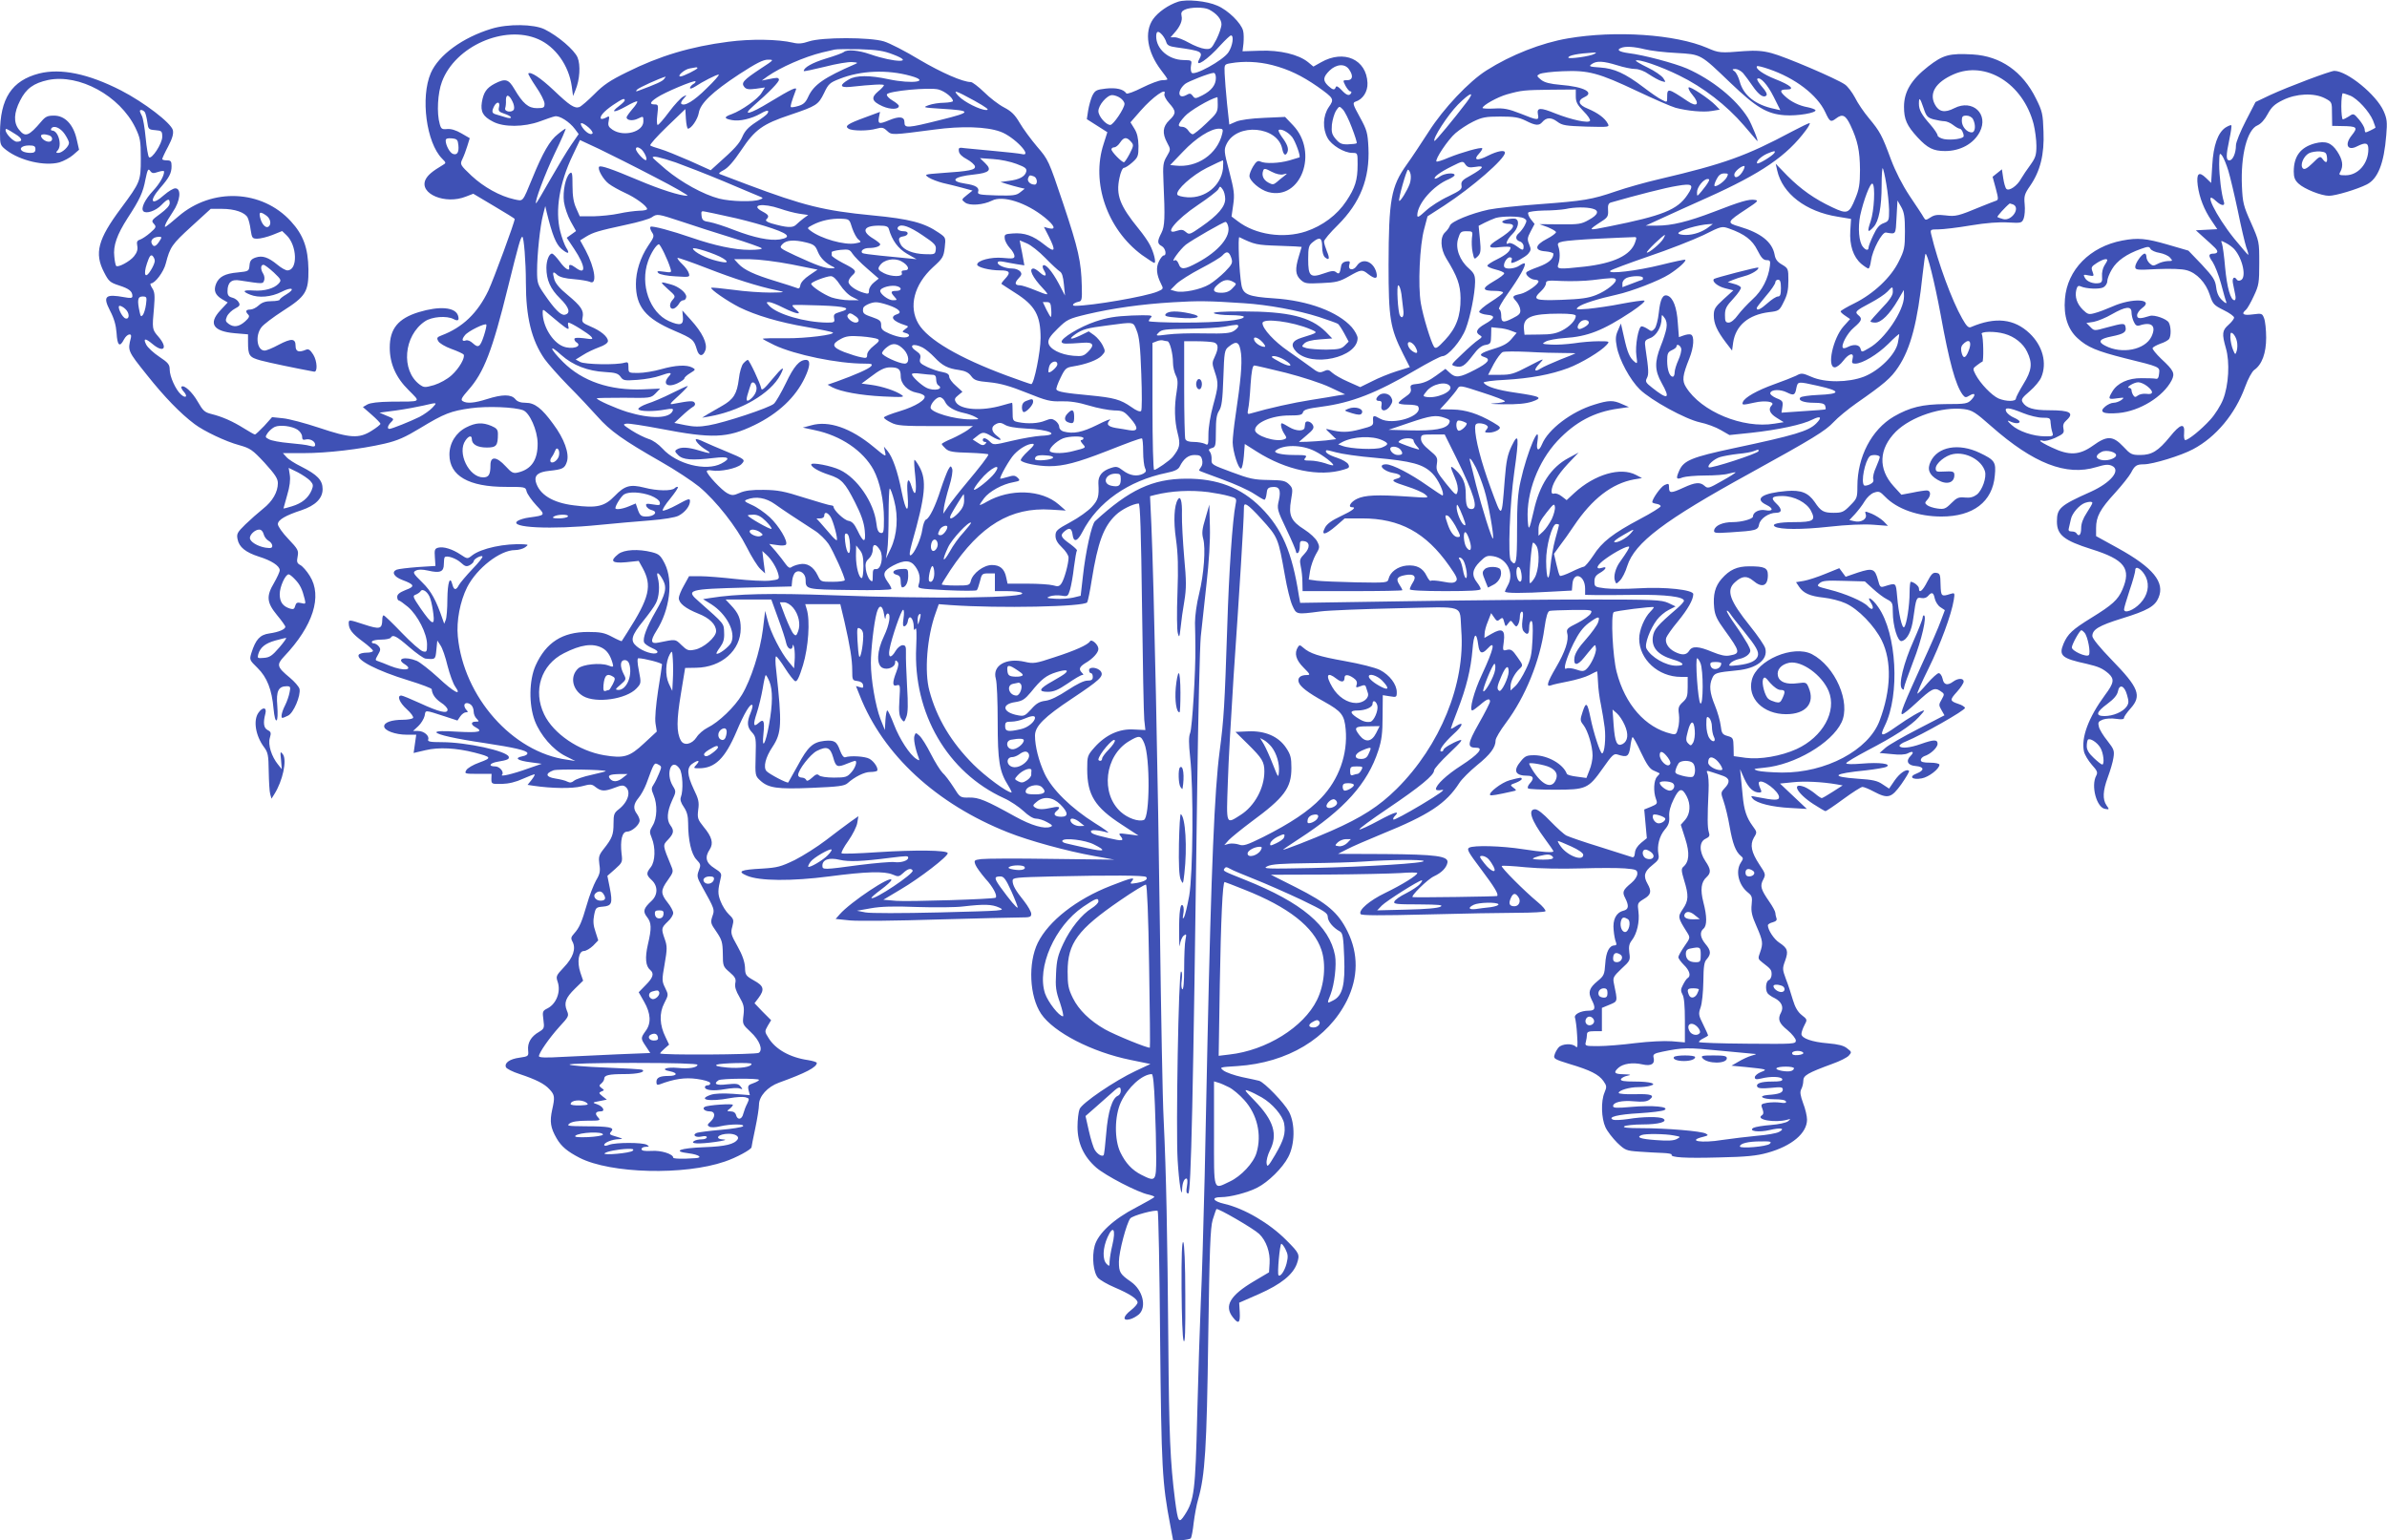 <?xml version="1.0" standalone="no"?>
<!DOCTYPE svg PUBLIC "-//W3C//DTD SVG 20010904//EN"
 "http://www.w3.org/TR/2001/REC-SVG-20010904/DTD/svg10.dtd">
<svg version="1.0" xmlns="http://www.w3.org/2000/svg"
 width="1280pt" height="826pt" viewBox="0 0 1280 826"
 preserveAspectRatio="xMidYMid meet">
<g transform="translate(0,826) scale(0.1,-0.1)"
fill="#3f51b5" stroke="none">
<path d="M6318 8251 c-54 -18 -108 -56 -135 -94 -48 -69 -31 -176 43 -273 19
-24 34 -46 34 -49 0 -3 -12 -5 -27 -5 -16 0 -64 -18 -108 -40 -43 -22 -82 -36
-85 -31 -15 23 -55 32 -110 26 -52 -6 -58 -10 -73 -39 -8 -18 -18 -54 -22 -79
l-7 -46 55 -35 55 -35 -20 -63 c-68 -207 19 -457 205 -595 33 -23 63 -43 67
-43 11 0 -3 58 -24 97 -9 18 -36 57 -60 86 -101 124 -123 181 -103 273 6 31
17 54 24 54 7 0 27 13 45 29 30 27 33 34 33 88 -1 43 -7 69 -22 93 l-21 34 55
63 c65 74 142 128 127 89 -3 -8 8 -30 25 -49 39 -43 39 -56 1 -92 -35 -34 -39
-69 -11 -121 19 -35 19 -36 -2 -72 -20 -33 -22 -48 -18 -137 9 -195 7 -238
-11 -274 -23 -44 -23 -58 2 -71 20 -11 28 -50 10 -50 -5 0 -17 -14 -25 -31
-17 -33 -14 -72 11 -121 14 -27 13 -28 -20 -42 -62 -26 -352 -76 -440 -76 -24
0 -10 16 18 22 17 3 19 11 17 83 -3 132 -18 199 -100 444 -78 232 -79 234
-140 305 -33 39 -75 96 -93 127 -26 44 -44 62 -84 83 -29 15 -77 52 -107 82
-31 30 -63 54 -71 54 -43 0 -157 50 -276 120 -74 45 -160 89 -190 98 -75 23
-333 23 -402 0 -35 -12 -58 -14 -85 -7 -82 19 -227 21 -348 5 -202 -26 -369
-76 -543 -163 -90 -44 -126 -68 -175 -118 -34 -34 -70 -65 -80 -69 -26 -9 -52
8 -139 91 -69 65 -123 101 -135 89 -2 -2 16 -34 41 -71 25 -36 46 -77 46 -91
0 -21 -4 -24 -41 -24 -46 0 -75 25 -121 103 -31 53 -48 58 -106 28 -43 -23
-59 -46 -68 -99 -8 -51 6 -77 59 -104 57 -31 167 -30 252 1 33 12 69 25 80 27
24 6 79 -29 108 -68 l20 -27 -40 -58 c-22 -32 -72 -115 -112 -185 -40 -71 -74
-128 -76 -128 -12 0 47 157 100 268 35 72 61 132 58 132 -3 0 -22 -13 -42 -30
-42 -32 -81 -100 -136 -235 -55 -133 -48 -124 -97 -114 -77 17 -163 65 -229
126 -62 59 -63 61 -50 89 8 16 20 48 27 71 l13 42 -45 26 c-29 17 -56 25 -76
23 -28 -3 -33 1 -40 27 -17 58 -11 167 12 227 71 190 335 307 516 228 92 -40
164 -140 180 -253 l7 -52 13 32 c23 55 28 134 11 175 -17 40 -104 115 -177
151 -58 28 -195 30 -284 3 -155 -47 -284 -141 -326 -238 -56 -130 -24 -374 61
-459 21 -21 22 -23 5 -33 -59 -35 -82 -55 -94 -79 -36 -76 106 -136 217 -91
l39 15 111 -66 c61 -36 111 -67 111 -69 0 -18 -112 -321 -141 -384 -58 -121
-138 -198 -252 -241 -24 -9 -26 -14 -17 -30 5 -11 37 -30 70 -42 34 -12 63
-26 66 -30 10 -16 -24 -75 -64 -111 -24 -22 -63 -43 -94 -53 -50 -14 -54 -14
-78 3 -101 76 -86 262 29 339 37 25 116 31 153 12 24 -13 32 -7 24 19 -15 45
-99 52 -211 18 -110 -34 -155 -89 -155 -190 0 -86 33 -161 101 -228 66 -67 75
-61 -96 -62 -66 -1 -108 -6 -125 -15 l-24 -14 47 -41 c26 -23 47 -44 47 -49 0
-4 -21 -21 -47 -37 -68 -43 -115 -40 -282 16 -75 25 -162 48 -194 51 l-58 6
-42 -47 c-24 -25 -46 -46 -50 -46 -4 0 -30 15 -59 33 -61 38 -115 62 -175 77
-36 9 -45 18 -72 65 -30 53 -75 94 -88 81 -3 -3 2 -15 12 -26 24 -26 11 -39
-15 -15 -28 25 -60 96 -60 133 0 27 -8 37 -56 69 -30 20 -62 49 -70 65 -18 35
-5 36 34 3 61 -51 84 -21 31 40 -33 38 -34 40 -23 157 5 63 4 82 -10 103 -9
14 -12 25 -7 25 22 0 69 62 80 107 23 89 33 103 137 198 l104 95 60 0 c68 0
124 -19 138 -47 5 -10 13 -39 16 -65 7 -45 9 -48 36 -48 16 0 53 9 81 20 l52
21 23 -22 c58 -55 62 -189 5 -189 -9 0 -33 13 -53 30 -50 41 -81 51 -117 39
-23 -8 -31 -17 -33 -42 -3 -31 -4 -32 -63 -38 -69 -6 -100 -23 -116 -60 -15
-37 -5 -61 31 -83 l31 -18 -40 -43 c-65 -70 -38 -112 78 -122 l71 -6 0 -41 c0
-74 7 -82 68 -99 45 -12 188 -42 286 -60 20 -4 17 57 -4 91 -16 25 -25 32 -38
27 -40 -17 -57 -11 -57 20 0 41 -22 42 -91 6 -31 -17 -65 -31 -75 -31 -41 0
-52 80 -17 125 11 15 63 54 114 87 124 79 139 103 138 223 -2 115 -27 185 -94
258 -155 170 -423 182 -603 27 -74 -63 -78 -66 -70 -44 3 10 22 41 40 68 40
58 47 126 13 126 -11 0 -37 -16 -59 -35 -69 -62 -85 -36 -23 36 49 56 62 80
62 118 0 26 -4 31 -25 31 -14 0 -25 3 -25 7 0 4 14 35 32 68 23 44 29 68 25
87 -10 39 -154 149 -278 213 -176 90 -323 120 -439 91 -147 -38 -210 -134
-210 -321 0 -61 2 -65 34 -90 74 -57 205 -87 284 -66 23 7 57 25 74 40 l32 28
-13 57 c-18 79 -63 126 -121 126 -35 0 -46 -5 -68 -31 -68 -80 -87 -87 -121
-43 -29 37 -27 89 7 155 32 64 72 93 150 110 167 34 384 -84 468 -256 26 -55
29 -69 29 -165 0 -122 -2 -126 -107 -268 -123 -165 -143 -240 -90 -342 25 -49
32 -55 81 -71 53 -17 71 -31 71 -57 0 -11 -10 -12 -42 -6 -104 19 -118 6 -78
-72 22 -42 32 -78 35 -119 4 -69 17 -80 40 -35 16 30 44 37 37 9 -18 -70 -18
-70 86 -200 93 -117 179 -206 255 -263 50 -38 168 -94 239 -113 60 -17 71 -24
137 -95 56 -62 71 -84 71 -109 0 -47 -28 -97 -79 -137 -25 -20 -68 -58 -95
-84 -44 -43 -48 -51 -42 -80 8 -42 43 -70 114 -93 68 -21 112 -50 112 -73 0
-9 -14 -39 -30 -67 -43 -72 -40 -106 15 -173 25 -30 45 -58 45 -63 0 -14 -36
-29 -86 -36 -50 -7 -73 -32 -96 -105 -11 -36 -10 -38 33 -80 51 -50 77 -116
86 -220 4 -41 10 -65 16 -61 6 3 7 34 4 78 -7 79 6 105 51 105 19 0 21 -4 15
-32 -3 -18 -14 -50 -24 -70 -18 -35 -25 -68 -14 -68 2 0 15 5 29 12 30 13 70
109 62 144 -4 13 -27 39 -52 60 -69 57 -72 69 -31 113 156 164 207 324 138
433 -16 26 -39 52 -51 58 -17 9 -20 17 -14 46 6 32 2 39 -50 94 -31 32 -56 68
-56 79 0 23 41 47 127 75 74 25 113 63 113 113 0 48 -28 77 -115 121 -33 16
-69 39 -79 51 l-19 21 111 0 c126 0 306 21 435 51 69 16 109 34 190 83 130 79
165 92 273 107 89 12 234 6 279 -11 35 -13 77 -107 78 -177 1 -89 -33 -140
-106 -157 -25 -6 -34 -1 -66 34 -48 52 -81 55 -81 6 0 -51 -9 -66 -39 -66 -77
0 -141 133 -95 198 17 25 34 29 34 8 0 -29 30 -46 80 -46 52 0 60 10 60 73 0
23 -7 31 -35 43 -48 20 -84 18 -135 -8 -55 -28 -90 -84 -90 -146 0 -114 104
-173 301 -173 106 0 107 0 113 -25 4 -14 27 -47 52 -74 50 -53 50 -53 -37 -65
-26 -3 -54 -12 -64 -19 -49 -36 181 -47 438 -21 82 8 204 19 272 24 75 6 135
16 153 25 35 18 62 52 62 79 0 16 -9 13 -69 -20 -38 -21 -73 -34 -77 -31 -4 4
14 33 40 64 25 31 44 59 41 62 -3 3 -11 0 -17 -6 -16 -16 -95 -15 -163 3 -76
19 -105 11 -159 -45 -54 -56 -96 -66 -219 -50 -115 14 -186 59 -204 127 -8 35
14 52 72 58 73 8 83 13 95 49 14 44 -14 123 -74 203 -61 84 -99 113 -147 113
-27 0 -45 6 -56 20 -22 26 -69 26 -151 0 -69 -22 -109 -25 -131 -11 -12 7 -5
19 30 59 84 94 129 211 213 552 56 226 68 270 77 270 8 0 19 -133 19 -246 0
-184 30 -308 100 -409 18 -25 75 -90 127 -143 53 -53 123 -128 157 -166 68
-77 137 -126 340 -242 76 -43 168 -104 205 -134 93 -78 200 -215 255 -324 26
-52 59 -104 73 -117 l26 -24 -8 60 -7 60 21 -19 c28 -25 57 -73 65 -107 6 -26
4 -27 -47 -33 -28 -3 -110 1 -182 9 -71 8 -157 15 -190 15 l-60 0 -27 -49
c-16 -27 -28 -58 -28 -68 0 -28 36 -56 103 -83 62 -24 97 -59 97 -95 0 -32
-68 -91 -115 -99 -33 -7 -41 -4 -71 25 -34 33 -29 32 -123 13 -42 -9 -45 9
-11 63 72 113 91 267 45 360 -23 45 -31 52 -70 62 -72 18 -148 14 -179 -10
-48 -38 -35 -51 42 -44 l67 7 21 -38 c52 -95 37 -159 -82 -345 -15 -24 -29
-45 -30 -47 -1 -2 -24 8 -52 23 -41 22 -63 26 -130 26 -136 0 -224 -56 -280
-180 -35 -79 -37 -209 -4 -297 30 -77 97 -155 165 -189 l52 -26 -45 7 c-292
40 -554 337 -585 661 -8 83 12 188 50 264 52 102 177 199 256 199 19 0 44 7
55 15 18 14 18 14 -6 16 -101 6 -230 -21 -279 -60 -24 -19 -25 -19 -61 5 -45
30 -92 44 -120 37 -19 -5 -21 -12 -18 -52 l3 -46 -95 -6 c-52 -4 -103 -10
-113 -14 -29 -12 -15 -38 30 -55 67 -25 70 -35 18 -54 -32 -13 -45 -23 -45
-37 0 -10 4 -19 8 -19 5 0 27 -16 50 -35 52 -45 102 -143 102 -201 0 -39 -2
-42 -22 -37 -13 3 -64 48 -113 99 -50 52 -93 94 -98 94 -4 0 -7 -10 -7 -22 -1
-52 -12 -55 -100 -26 -77 25 -80 26 -80 6 0 -32 18 -56 75 -98 30 -22 55 -45
55 -50 0 -6 -15 -10 -34 -10 -19 0 -38 -5 -42 -11 -17 -27 97 -86 267 -138 68
-21 124 -42 124 -47 2 -27 19 -51 50 -72 19 -12 35 -29 35 -38 0 -23 -44 -13
-150 36 -48 22 -92 40 -98 40 -25 0 -10 -38 29 -73 22 -20 38 -41 34 -47 -3
-5 -28 -10 -55 -10 -60 0 -100 -14 -100 -35 0 -23 60 -45 121 -45 l51 0 -7
-49 -7 -49 64 15 c71 17 165 12 263 -13 92 -24 94 -28 26 -53 -34 -12 -66 -31
-71 -42 -10 -18 -7 -19 63 -19 l73 0 -1 -27 c0 -27 1 -28 56 -27 37 1 75 10
114 28 32 14 60 25 62 23 2 -2 -6 -16 -17 -30 l-21 -26 33 -5 c95 -14 206 -16
256 -3 49 13 55 13 76 -4 30 -23 48 -24 103 -3 35 14 46 14 58 4 30 -25 13
-81 -37 -120 -25 -19 -28 -28 -28 -76 0 -60 -7 -79 -53 -137 -26 -33 -28 -43
-23 -82 6 -37 3 -52 -18 -87 -13 -24 -36 -82 -49 -129 -28 -96 -40 -124 -69
-156 -16 -18 -18 -25 -8 -43 20 -37 3 -86 -46 -137 -42 -45 -44 -48 -33 -80
17 -52 -8 -116 -54 -140 -28 -14 -29 -17 -23 -62 6 -44 4 -48 -24 -65 -42 -24
-62 -58 -58 -98 3 -32 2 -33 -46 -40 -53 -7 -82 -28 -73 -51 3 -8 36 -25 74
-37 87 -29 133 -52 160 -82 28 -30 29 -42 14 -109 -14 -64 -9 -97 24 -154 25
-43 57 -70 123 -104 166 -85 562 -95 779 -20 60 20 143 65 143 77 0 4 9 49 20
101 11 52 20 109 20 127 0 45 46 96 107 118 144 52 203 83 203 106 0 4 -21 11
-47 15 -97 14 -175 58 -212 119 -21 33 -21 35 -4 65 l18 30 -45 45 -44 46 22
29 c33 45 28 64 -25 93 -44 25 -47 29 -48 71 -2 30 -14 66 -40 112 -35 62 -38
71 -28 106 9 35 8 40 -18 65 -16 15 -36 47 -45 71 -16 40 -15 59 1 126 6 22 1
29 -34 51 -46 29 -53 59 -25 101 21 33 12 67 -33 121 -32 40 -34 47 -29 91 6
41 2 58 -24 111 -36 77 -38 115 -8 136 31 22 45 20 23 -4 -18 -20 -17 -20 14
-20 85 0 139 53 200 196 42 100 75 154 85 143 4 -3 -1 -22 -9 -42 -21 -50 -19
-77 8 -105 20 -22 22 -32 19 -128 -3 -102 -2 -105 24 -129 44 -41 91 -48 278
-40 143 6 174 10 191 25 38 34 90 60 121 60 17 0 33 3 37 6 10 11 -15 51 -41
65 -23 13 -101 18 -130 8 -8 -2 -18 11 -27 35 -18 50 -30 58 -84 53 -62 -7
-89 -31 -143 -132 -27 -49 -50 -90 -51 -91 -6 -6 -104 46 -117 61 -18 21 -5
74 32 129 50 76 52 121 20 414 -5 39 -5 72 0 72 4 0 26 -29 48 -64 22 -35 47
-66 54 -69 10 -4 22 21 42 86 29 96 39 239 20 300 l-8 27 94 0 94 0 22 -92
c30 -132 42 -204 42 -264 0 -50 1 -53 27 -56 18 -2 29 -10 31 -21 3 -15 0 -18
-17 -12 l-21 6 20 -50 c125 -319 412 -583 796 -735 113 -45 314 -100 459 -126
l110 -20 -336 4 c-185 3 -354 2 -377 -1 -39 -5 -40 -7 -31 -31 5 -13 30 -47
54 -75 40 -43 65 -91 54 -101 -9 -8 -469 -22 -533 -17 l-69 6 92 55 c101 59
257 179 253 195 -3 16 -171 18 -375 5 -103 -7 -190 -10 -194 -6 -4 3 12 34 36
67 23 33 45 76 48 96 l6 36 -44 -31 c-24 -17 -82 -61 -129 -97 -47 -36 -123
-84 -168 -107 -75 -36 -94 -41 -175 -46 -117 -6 -136 -15 -82 -38 67 -29 241
-30 441 -4 198 26 296 29 341 10 30 -13 34 -12 56 8 24 23 42 28 51 14 10 -16
-208 -161 -221 -148 -3 2 21 23 51 45 31 23 56 46 56 52 0 28 -220 -119 -277
-184 l-22 -25 77 -8 c42 -4 253 -2 467 5 215 6 416 11 448 11 49 0 57 2 57 19
0 11 -17 41 -38 68 -47 58 -62 86 -62 110 0 17 16 18 218 23 310 7 489 6 498
-3 12 -12 -7 -24 -50 -32 -36 -6 -38 -5 -27 9 21 25 1 20 -112 -24 -185 -72
-334 -189 -392 -306 -53 -109 -45 -287 18 -381 67 -99 272 -205 479 -247 l107
-22 -79 -37 c-113 -53 -289 -173 -301 -205 -6 -15 -11 -58 -11 -95 0 -87 33
-159 100 -218 49 -43 224 -134 280 -145 17 -4 32 -9 32 -13 0 -3 -44 -28 -97
-56 -121 -62 -205 -140 -223 -206 -16 -59 -7 -145 19 -173 11 -11 50 -34 88
-50 82 -35 123 -62 123 -81 0 -8 -16 -26 -35 -41 -43 -33 -47 -59 -7 -49 15 3
37 16 50 27 42 40 20 130 -43 174 -59 41 -65 51 -65 108 0 52 41 207 61 232
13 16 137 49 147 40 4 -4 10 -312 13 -684 7 -696 11 -774 54 -999 8 -43 15
-79 15 -80 0 -9 90 -1 96 8 4 7 11 44 15 83 5 39 15 96 24 126 37 128 46 273
54 865 7 476 11 590 24 634 9 29 18 55 20 57 7 7 200 -105 229 -133 38 -36 60
-99 56 -158 l-3 -48 -81 -48 c-128 -76 -161 -132 -113 -193 30 -39 40 -32 37
26 l-3 52 105 46 c120 53 184 105 205 165 16 48 13 54 -57 124 -90 91 -225
170 -332 195 -62 14 -73 36 -19 36 50 0 142 24 195 51 59 30 136 106 166 164
36 68 38 179 4 243 -25 47 -132 158 -160 166 -9 2 -51 12 -92 20 -41 9 -86 25
-99 35 -23 18 -22 18 75 24 269 18 485 148 587 352 61 124 62 250 3 370 -50
101 -108 151 -276 236 l-135 68 300 1 c165 1 342 5 393 8 50 4 92 4 92 0 0
-12 -82 -63 -171 -106 -85 -41 -146 -93 -133 -114 5 -8 110 -8 353 -2 190 5
410 9 488 9 77 0 145 4 150 8 4 5 -14 27 -42 50 -68 56 -199 187 -192 193 3 3
61 0 129 -7 73 -7 192 -9 293 -6 94 3 200 3 238 0 61 -5 67 -8 67 -28 0 -14
-13 -34 -32 -50 -46 -38 -50 -49 -33 -81 21 -42 19 -61 -10 -68 -39 -10 -58
-48 -52 -104 2 -26 8 -55 12 -64 5 -12 3 -18 -7 -18 -28 0 -46 -34 -50 -98 -4
-58 -7 -65 -41 -93 -45 -37 -52 -60 -33 -98 24 -46 21 -61 -14 -61 -44 0 -82
-20 -74 -39 3 -9 9 -50 11 -91 4 -62 3 -73 -8 -62 -19 18 -73 15 -91 -5 -9
-10 -19 -28 -22 -40 -7 -20 0 -24 81 -49 111 -33 156 -56 181 -91 18 -26 19
-31 6 -62 -20 -47 -17 -138 5 -186 10 -22 39 -59 63 -83 43 -41 48 -43 119
-48 41 -3 97 -6 126 -7 28 -1 49 -5 47 -9 -9 -15 73 -20 253 -15 148 3 204 9
261 25 130 36 212 105 212 178 0 18 -9 58 -21 88 -15 42 -18 60 -10 75 6 11
11 31 11 45 0 29 23 42 156 91 40 14 79 34 88 44 16 18 16 20 -9 39 -18 15
-47 22 -103 27 -86 7 -142 27 -142 50 0 9 7 30 16 47 16 30 16 31 -15 55 -21
17 -35 41 -47 81 -9 31 -25 81 -37 111 -19 52 -20 57 -4 100 18 51 13 66 -32
96 -28 18 -61 68 -61 93 0 5 12 13 26 16 18 5 24 12 20 22 -3 9 -6 22 -6 29 0
7 -15 35 -34 62 -44 64 -49 82 -31 116 14 27 13 31 -20 80 -44 67 -52 106 -30
145 18 29 17 30 -7 63 -32 44 -46 84 -53 162 -3 34 -8 80 -10 102 l-4 40 23
-52 c23 -50 49 -73 80 -73 13 0 14 4 4 25 -6 14 -9 28 -5 31 18 18 107 -50
107 -81 0 -18 -24 -18 -120 1 -32 7 -34 6 -21 -9 20 -24 102 -45 203 -50 l87
-5 -72 68 -72 68 69 7 c63 7 157 2 234 -11 l33 -6 -53 -34 c-29 -19 -56 -34
-59 -34 -4 0 -21 11 -37 25 -16 13 -41 29 -56 35 -73 27 -40 -35 48 -92 32
-21 62 -38 65 -38 4 0 47 29 96 65 49 36 95 65 102 65 8 0 35 -11 61 -25 76
-40 94 -35 148 40 25 36 44 68 41 71 -13 13 -49 -11 -77 -51 l-30 -44 -35 23
c-27 19 -53 25 -134 30 -151 11 -134 27 46 45 51 6 100 14 109 19 29 16 -37
25 -131 17 -50 -4 -85 -4 -85 2 0 5 51 35 113 68 142 74 233 132 276 179 19
20 32 36 28 36 -14 0 -81 -39 -146 -85 -82 -58 -94 -58 -64 3 82 166 64 495
-35 636 -31 46 -68 67 -39 23 20 -31 7 -45 -17 -18 -24 26 -121 68 -206 89
-67 17 -70 19 -53 34 15 14 37 16 131 13 l112 -3 44 -40 c24 -22 58 -48 75
-56 29 -15 31 -20 31 -69 0 -73 26 -159 47 -155 30 6 54 53 63 124 15 109 17
112 43 107 14 -3 29 2 36 11 20 23 29 20 36 -14 4 -17 17 -38 30 -46 l24 -16
-21 -56 c-11 -32 -56 -135 -100 -230 -98 -215 -121 -272 -108 -272 6 0 39 26
74 59 84 78 99 86 130 66 24 -16 24 -17 8 -46 -16 -27 -16 -31 -1 -57 l16 -28
-141 -73 c-78 -40 -156 -85 -174 -100 l-33 -29 65 -6 c42 -5 72 -3 86 4 28 15
36 7 15 -14 -27 -27 -15 -51 28 -54 46 -4 48 -23 5 -40 -45 -17 -24 -36 28
-26 37 7 94 51 94 73 0 6 -21 11 -50 11 -37 0 -50 4 -50 14 0 8 9 17 19 21 33
10 71 46 71 66 0 24 -19 24 -90 -1 -59 -21 -106 -25 -114 -11 -3 5 13 17 37
26 79 32 318 167 314 179 -2 6 -18 16 -35 21 -47 16 -48 21 -8 65 20 22 36 47
36 55 0 19 -30 19 -56 0 -31 -23 -51 -18 -57 15 -4 17 -13 30 -21 30 -7 0 -35
-25 -61 -55 -25 -30 -50 -55 -53 -55 -4 0 22 60 59 134 64 130 123 289 136
369 6 38 5 39 -18 32 -49 -16 -51 -13 -53 50 -1 54 -3 60 -23 63 -18 3 -27 -7
-48 -47 -25 -50 -45 -66 -45 -36 0 12 -28 35 -44 35 -3 0 -6 -26 -6 -57 0 -70
-16 -173 -29 -186 -11 -11 -30 71 -38 166 -7 75 -4 72 -70 52 -19 -6 -23 -2
-32 33 -17 63 -29 67 -107 42 l-67 -23 -17 23 -17 23 -74 -30 c-41 -17 -93
-34 -116 -38 l-42 -7 16 -24 c23 -35 58 -51 133 -59 36 -4 88 -17 116 -30 68
-30 156 -121 195 -200 54 -111 50 -266 -12 -430 -59 -158 -289 -280 -524 -278
-55 1 -113 5 -130 10 -27 9 -24 10 35 16 164 15 362 132 415 243 51 107 -34
301 -159 366 -100 51 -296 -32 -322 -138 -25 -99 61 -184 184 -184 106 0 156
59 121 142 -12 29 -14 30 -60 24 -59 -8 -97 6 -105 39 -8 33 17 62 61 71 67
12 175 -66 211 -152 45 -108 -31 -246 -172 -311 -84 -38 -196 -57 -273 -47
l-64 9 -1 50 c-1 46 -3 50 -32 58 -28 8 -32 14 -37 56 -3 25 -17 74 -31 108
-28 68 -32 108 -14 147 12 27 21 30 133 41 105 10 167 58 151 118 -3 14 -40
68 -81 119 -110 137 -130 192 -82 235 38 35 64 37 98 9 48 -41 79 -29 79 30 0
39 -18 47 -100 47 -65 0 -105 -18 -148 -67 -35 -40 -47 -85 -40 -156 4 -39 15
-63 56 -119 84 -116 86 -126 28 -136 -23 -5 -50 1 -94 19 -74 31 -108 33 -124
6 -15 -24 -39 -25 -78 -5 -35 18 -53 49 -45 75 4 11 31 50 62 87 54 66 83 117
83 147 0 23 -151 40 -294 31 -68 -4 -148 -4 -179 0 -55 7 -57 8 -57 37 0 22 7
33 30 46 33 19 40 37 11 27 -40 -12 -29 15 21 50 50 36 116 70 124 63 3 -4
-12 -29 -49 -81 -24 -33 -36 -78 -27 -101 6 -19 7 -19 27 1 12 12 30 47 39 78
40 125 199 245 656 496 341 188 406 228 450 275 23 25 78 70 122 101 149 104
186 135 225 194 67 100 104 243 131 499 7 58 13 106 15 108 9 10 49 -151 81
-323 47 -259 80 -378 118 -431 13 -17 18 -17 36 -6 31 19 37 6 12 -21 -21 -22
-30 -24 -140 -24 -125 -1 -190 -17 -277 -67 -119 -70 -195 -216 -195 -374 0
-61 -2 -66 -39 -103 -34 -35 -44 -39 -88 -39 -54 0 -69 8 -102 58 -35 50 -73
65 -150 59 -132 -11 -177 -42 -108 -75 39 -19 35 -36 -7 -28 -33 6 -66 -11
-66 -34 0 -13 -60 -30 -109 -30 -53 0 -94 -18 -99 -43 -3 -16 5 -17 85 -12
142 9 150 12 156 43 6 31 52 62 91 62 33 0 33 20 1 50 -32 30 -24 40 33 40 63
0 130 -35 153 -79 27 -52 14 -61 -90 -61 -83 0 -125 -10 -103 -24 27 -16 141
-17 287 -1 99 11 190 15 240 11 l79 -6 -24 25 c-14 13 -42 31 -63 40 -38 15
-38 15 -32 -4 8 -25 -26 -45 -62 -36 l-26 6 30 32 c16 18 40 48 52 69 12 20
34 41 50 46 26 9 32 7 60 -22 64 -66 178 -106 302 -106 170 0 274 79 286 220
7 72 0 83 -82 122 -112 53 -224 33 -262 -47 -20 -41 -9 -71 37 -98 48 -29 90
-17 90 25 0 20 -7 22 -62 19 -32 -2 -38 0 -38 17 0 27 52 70 94 77 69 13 152
-32 170 -92 10 -33 -14 -101 -43 -125 -19 -14 -37 -19 -65 -16 -33 3 -43 -1
-72 -30 -31 -31 -39 -34 -75 -29 -22 3 -46 11 -55 18 -13 10 -13 14 1 29 21
23 19 50 -3 50 -10 0 -45 -5 -77 -12 l-59 -11 -42 46 c-84 93 -79 200 12 292
82 81 248 136 366 121 44 -6 60 -16 146 -92 227 -200 402 -268 563 -219 47 14
64 16 84 7 50 -23 -5 -90 -113 -139 -166 -74 -182 -89 -182 -160 0 -72 39
-102 185 -148 179 -56 215 -104 166 -217 -24 -55 -54 -82 -166 -151 -102 -63
-127 -86 -150 -140 -26 -63 -9 -78 125 -107 64 -15 86 -25 118 -53 31 -29 28
-50 -20 -114 -89 -121 -129 -229 -113 -303 4 -18 23 -49 42 -71 29 -32 33 -41
24 -58 -30 -55 2 -173 48 -179 22 -4 23 -3 7 19 -22 32 -20 78 7 151 13 35 27
82 30 104 6 38 3 46 -32 91 -22 27 -43 61 -46 76 -6 23 -3 28 21 38 16 6 48 8
72 4 29 -4 42 -3 42 6 0 6 16 29 35 50 61 68 44 111 -100 259 -65 67 -105 116
-105 129 0 35 35 56 157 94 140 43 179 66 198 112 35 82 -29 161 -217 265
l-118 65 0 43 c0 61 21 101 102 189 38 42 76 90 85 107 20 39 30 46 69 46 48
0 201 47 264 81 123 65 226 189 279 334 16 44 37 82 49 91 42 29 64 91 64 173
0 42 -5 89 -11 104 -10 27 -13 27 -61 21 -51 -7 -64 2 -36 25 7 6 26 39 42 74
27 57 29 71 29 177 0 114 0 115 -44 215 -41 91 -45 108 -49 197 -7 166 28 303
84 326 18 8 38 30 54 60 20 37 36 53 81 75 72 36 168 40 226 10 38 -20 38 -20
38 -84 l1 -64 49 -1 c86 -1 91 -6 55 -51 -39 -49 -21 -84 29 -58 46 23 61 20
61 -15 0 -77 -55 -140 -122 -140 -35 0 -38 2 -28 19 17 32 12 65 -17 109 -31
47 -62 58 -120 43 -77 -21 -113 -69 -113 -151 0 -31 6 -47 26 -65 31 -29 122
-65 163 -65 35 0 152 35 203 61 59 30 92 112 104 264 6 70 4 88 -14 129 -39
88 -195 215 -264 216 -22 0 -245 -84 -343 -129 l-80 -38 -52 -101 c-29 -56
-53 -115 -53 -131 0 -42 -17 -81 -35 -81 -19 0 -19 25 0 114 8 38 13 72 10 74
-2 3 -16 -3 -31 -12 -41 -28 -65 -95 -71 -202 l-6 -95 -28 27 c-38 37 -52 24
-44 -40 9 -67 35 -132 74 -189 l31 -46 -57 -3 -58 -3 33 -30 c73 -65 82 -74
82 -85 0 -5 -8 -10 -18 -10 -30 0 -32 -10 -7 -45 12 -19 33 -71 45 -116 12
-45 24 -89 28 -98 3 -11 -4 -8 -21 8 -19 17 -29 38 -33 70 -5 40 -16 56 -77
122 l-72 75 -110 32 c-117 34 -161 38 -245 22 -173 -33 -295 -157 -307 -313
-8 -92 16 -164 68 -211 52 -48 103 -69 253 -107 191 -47 188 -46 184 -82 -2
-23 -8 -31 -18 -28 -8 2 -43 3 -76 3 -72 1 -131 -27 -157 -72 -24 -40 -22 -43
26 -36 39 5 40 5 23 -9 -11 -8 -30 -15 -42 -15 -12 0 -32 -9 -45 -20 -36 -30
-10 -42 71 -35 114 10 240 88 285 175 19 38 12 53 -56 116 -27 26 -48 52 -46
57 2 6 21 16 42 24 22 7 43 19 47 26 11 17 10 65 -2 87 -11 20 -77 43 -101 36
-54 -17 -69 -16 -69 3 0 11 12 28 27 39 68 49 -53 56 -160 8 -32 -14 -74 -30
-94 -35 -32 -9 -38 -7 -64 18 -32 32 -44 69 -35 107 5 20 11 24 24 18 30 -13
99 -16 121 -5 12 7 21 21 21 33 0 12 11 41 25 64 27 46 79 82 155 109 39 14
45 14 52 0 5 -8 27 -18 48 -21 22 -4 47 -15 56 -25 16 -18 16 -19 -12 -19 -16
-1 -40 -7 -54 -15 -22 -12 -27 -11 -42 2 -10 9 -18 24 -18 35 0 10 -4 18 -9
18 -15 0 -51 -51 -51 -71 0 -17 9 -18 118 -12 73 3 132 1 157 -6 54 -14 104
-67 125 -133 16 -49 22 -55 74 -81 31 -15 56 -33 56 -40 0 -7 -13 -24 -30 -39
-34 -30 -36 -48 -14 -125 22 -75 15 -199 -15 -275 -12 -31 -43 -81 -69 -109
-47 -52 -117 -109 -134 -109 -5 0 -8 17 -6 37 5 57 -20 51 -76 -19 -63 -77
-97 -98 -160 -98 -45 0 -52 4 -90 45 -56 59 -87 60 -163 5 -73 -52 -128 -54
-220 -10 -35 16 -63 32 -63 36 0 3 7 3 16 0 9 -3 38 4 65 16 44 21 49 26 44
49 -4 18 0 31 15 44 45 41 22 55 -93 55 -84 0 -122 12 -141 43 -9 15 -3 24 38
59 27 23 55 57 62 75 32 76 8 168 -62 235 -83 79 -184 90 -315 34 -13 -6 -24
5 -47 46 -55 96 -130 300 -166 451 -6 26 -5 27 39 27 24 0 102 9 172 21 83 14
154 19 201 16 72 -4 74 -3 84 22 5 14 8 48 5 76 -4 43 -1 55 29 98 55 80 77
169 72 291 -3 94 -6 109 -40 177 -72 146 -190 228 -339 237 -126 7 -159 -2
-239 -64 -92 -72 -130 -136 -130 -217 0 -67 15 -101 73 -164 53 -57 84 -73
147 -73 82 0 153 39 186 102 50 96 -38 178 -136 128 -52 -27 -84 -20 -105 21
-31 60 5 118 100 160 172 76 373 -48 430 -266 8 -33 15 -85 15 -117 0 -50 -5
-64 -32 -102 -18 -24 -40 -57 -50 -74 -20 -38 -65 -69 -79 -55 -6 6 -13 32
-17 58 l-7 47 -25 -20 -25 -20 17 -62 c15 -57 15 -62 0 -67 -10 -3 -44 -17
-77 -30 -125 -52 -138 -55 -193 -48 -42 5 -59 3 -80 -11 -25 -16 -27 -16 -37
1 -5 10 -39 61 -74 113 -41 62 -76 131 -101 197 -48 130 -59 150 -118 221 -27
32 -61 82 -75 111 -15 28 -39 60 -54 70 -46 32 -323 150 -393 168 -48 13 -86
15 -145 11 -131 -11 -138 -10 -200 17 -170 73 -492 95 -748 51 -141 -24 -304
-88 -435 -171 -94 -59 -231 -204 -310 -328 -39 -60 -92 -141 -119 -178 -84
-118 -96 -188 -97 -537 0 -287 8 -339 78 -478 l36 -71 -71 -22 c-38 -12 -98
-36 -132 -54 l-63 -31 -65 29 c-35 15 -73 37 -85 48 -18 17 -25 18 -46 8 -22
-10 -31 -7 -70 23 -25 18 -79 57 -121 86 -73 50 -137 119 -137 149 0 29 160 9
258 -33 41 -18 42 -17 -48 -45 -52 -16 -62 -40 -30 -74 82 -87 330 -33 330 72
0 12 -14 38 -31 58 -74 83 -233 143 -417 155 -139 9 -166 21 -175 72 -12 66
-20 261 -11 256 82 -40 93 -42 212 -46 67 -2 122 -5 122 -6 0 0 -7 -23 -15
-50 -21 -69 -19 -99 9 -126 23 -21 32 -22 114 -18 76 3 96 8 145 36 67 38 71
38 104 12 39 -30 53 -26 43 11 -17 59 -75 78 -104 34 -19 -29 -50 -24 -40 7 5
16 2 19 -17 16 -15 -2 -25 -11 -27 -23 -7 -42 -11 -48 -27 -35 -12 10 -25 8
-65 -6 -74 -26 -85 -16 -85 76 0 63 3 74 24 91 38 31 51 25 51 -25 0 -27 6
-48 15 -56 23 -19 27 -7 10 33 -8 20 -15 43 -15 52 0 9 33 48 74 88 120 120
172 250 164 416 -4 79 -8 94 -46 163 -38 69 -40 77 -23 83 39 12 66 54 64 100
-5 126 -126 181 -249 111 l-41 -23 -29 24 c-51 41 -151 65 -257 61 l-94 -3 5
42 c2 23 2 54 -2 68 -10 41 -81 111 -139 135 -56 25 -164 35 -209 21z m165
-42 c41 -21 67 -52 67 -79 0 -15 -12 -51 -27 -81 -27 -51 -30 -54 -62 -51 -19
2 -58 17 -86 33 -28 16 -62 29 -75 29 l-23 0 20 23 c31 34 45 67 39 91 -4 17
0 26 17 34 29 14 103 15 130 1z m-251 -136 c9 -10 19 -28 22 -39 5 -17 17 -23
54 -28 136 -19 145 -23 122 -65 -26 -49 47 0 115 77 26 28 51 52 56 52 17 0 9
-57 -14 -91 -29 -43 -185 -129 -197 -108 -5 7 -6 25 -3 40 5 26 3 26 -42 27
-79 2 -145 59 -145 127 0 29 11 32 32 8z m2587 -77 c31 -8 107 -17 170 -20
135 -8 127 -4 291 -161 137 -131 195 -166 290 -173 68 -5 174 13 165 28 -3 4
-22 11 -42 15 -45 8 -90 30 -120 58 -31 28 -29 37 8 37 47 0 22 23 -62 56 -63
25 -109 57 -97 69 2 3 30 -4 62 -15 142 -48 261 -139 304 -232 24 -52 29 -55
58 -33 34 26 51 18 77 -37 39 -83 50 -136 51 -238 0 -78 -5 -106 -25 -154 -33
-82 -43 -86 -123 -48 -96 45 -168 96 -241 169 l-63 65 8 -36 c28 -125 154
-221 324 -248 l72 -12 -4 -63 c-5 -78 16 -141 59 -178 17 -14 34 -25 38 -25 5
0 11 19 14 42 8 58 59 154 80 151 55 -9 52 -14 57 82 l5 90 20 -35 c16 -28 20
-54 20 -131 0 -87 -3 -101 -33 -161 -42 -86 -135 -173 -237 -224 -41 -20 -75
-40 -75 -44 0 -4 12 -15 26 -24 l25 -17 -35 -39 c-57 -64 -91 -220 -47 -220
10 0 31 16 45 35 32 42 60 47 50 10 -5 -21 -3 -25 15 -25 38 0 119 49 177 106
30 31 57 54 58 52 1 -1 -2 -23 -7 -47 -13 -63 -100 -149 -182 -181 -84 -32
-209 -33 -281 -1 -49 21 -54 22 -83 6 -17 -8 -70 -29 -118 -46 -89 -32 -158
-70 -167 -95 -7 -17 -1 -17 62 -3 56 13 112 5 93 -14 -21 -21 -11 -45 27 -68
l37 -23 -50 -8 c-169 -28 -393 65 -474 196 -22 35 -19 62 18 154 24 60 28 120
8 128 -8 3 -25 0 -39 -5 l-25 -9 -6 77 c-5 82 -25 134 -54 145 -26 10 -40 -16
-48 -92 -4 -37 -14 -75 -22 -84 -14 -16 -18 -16 -36 -3 -12 8 -27 15 -34 15
-17 0 -36 -105 -28 -158 6 -42 5 -45 -10 -32 -26 21 -38 49 -56 130 l-17 75
-16 -37 c-13 -29 -14 -47 -6 -88 13 -70 71 -177 123 -228 62 -60 245 -160 323
-177 35 -7 86 -26 111 -41 l47 -27 116 12 c146 16 277 44 329 71 44 22 54 13
20 -21 -41 -41 -114 -63 -444 -133 -220 -47 -265 -65 -289 -117 -21 -47 -18
-53 18 -39 15 5 69 10 119 10 51 0 108 4 126 10 19 5 36 8 38 7 1 -2 -31 -23
-73 -46 -70 -40 -76 -42 -93 -27 -24 22 -50 20 -113 -9 -67 -31 -78 -31 -78 0
0 22 -2 24 -24 14 -20 -9 -66 -74 -66 -92 0 -3 10 -7 23 -9 12 -2 22 -7 22
-13 0 -5 -49 -36 -110 -68 -145 -77 -205 -123 -251 -196 -22 -33 -45 -60 -51
-60 -7 -1 -37 -13 -67 -28 -31 -15 -58 -24 -61 -21 -4 3 -12 31 -19 62 l-13
56 31 43 c18 23 52 71 76 107 98 146 204 227 322 249 l43 7 -32 17 c-83 44
-222 3 -330 -96 l-42 -39 -26 20 c-15 12 -33 18 -41 15 -9 -3 -14 1 -14 11 0
35 32 89 87 148 l58 61 -54 -29 c-94 -50 -156 -144 -187 -286 -24 -104 -28
-111 -32 -42 -7 143 56 308 159 419 96 102 197 156 328 174 l56 8 -37 16 c-48
22 -72 21 -149 -3 -122 -37 -247 -132 -280 -212 -17 -42 -33 -35 -25 12 19
122 -56 -54 -90 -210 -15 -65 -19 -127 -19 -263 0 -175 -5 -199 -33 -164 -17
20 -6 306 18 475 27 190 24 219 -14 140 -22 -46 -29 -79 -37 -180 -17 -216
-13 -214 -76 -43 -51 139 -83 263 -83 321 0 18 5 24 23 24 12 0 28 -4 36 -9
12 -8 12 -12 2 -25 -12 -14 -10 -16 15 -16 16 0 37 7 47 14 17 13 15 16 -27
41 -79 46 -147 68 -217 69 l-67 1 42 46 c22 25 46 54 52 65 11 18 15 18 133
-21 66 -21 121 -42 121 -47 0 -4 -26 -9 -57 -11 -35 -2 -16 -4 48 -5 76 -1
119 3 154 14 61 21 49 28 -87 48 -99 14 -159 33 -172 54 -3 5 49 12 114 15
137 8 245 28 339 63 69 26 176 90 206 124 18 20 17 20 -44 20 -34 0 -93 -5
-130 -11 -38 -5 -93 -9 -122 -7 -51 3 -53 4 -31 16 13 8 58 16 100 19 126 8
207 40 360 141 49 33 78 58 69 60 -8 2 -63 -6 -121 -17 -59 -12 -139 -23 -179
-27 -67 -5 -71 -4 -52 11 20 16 105 43 205 65 78 17 228 75 281 109 50 32 93
71 86 78 -3 2 -60 -10 -128 -27 -128 -32 -292 -52 -274 -32 6 6 98 40 205 77
107 36 239 88 294 114 98 49 99 49 139 35 82 -29 124 -61 151 -116 20 -40 32
-53 49 -53 19 0 21 -5 18 -30 -8 -68 -42 -134 -93 -180 -27 -25 -63 -63 -79
-85 -17 -24 -37 -40 -49 -40 -17 0 -20 7 -20 40 0 35 7 48 46 90 25 27 43 54
39 59 -3 6 -20 15 -38 19 l-32 9 25 11 c14 6 44 16 67 22 36 9 80 37 71 45 -4
4 -231 -55 -237 -61 -13 -13 20 -40 60 -50 l44 -11 -53 -48 c-46 -42 -52 -53
-52 -87 0 -44 18 -83 65 -145 l33 -43 6 44 c14 91 82 148 192 162 53 6 56 8
79 55 19 37 25 64 25 114 0 64 -1 66 -34 86 -25 14 -36 29 -40 54 -13 68 -74
116 -189 150 -70 20 -67 25 38 94 61 40 67 46 45 49 -31 5 -76 -8 -220 -64
-139 -53 -225 -74 -305 -74 l-60 0 85 39 c47 22 156 71 243 110 294 132 429
225 532 364 15 20 23 37 19 37 -5 0 -47 -20 -94 -45 -245 -131 -364 -174 -710
-255 -74 -17 -180 -47 -235 -66 -131 -45 -171 -51 -410 -69 -111 -8 -233 -21
-272 -29 -96 -21 -201 -64 -208 -86 -3 -9 -14 -25 -25 -35 -29 -26 -26 -89 5
-140 60 -97 76 -142 77 -213 1 -97 -23 -161 -83 -225 -40 -43 -50 -49 -59 -37
-17 26 -59 163 -71 234 -16 94 -6 312 18 398 l18 68 90 58 c150 98 325 250
325 283 0 17 -41 9 -91 -16 -58 -30 -81 -24 -48 11 12 13 20 26 17 29 -7 7
-110 -22 -179 -50 -34 -15 -64 -24 -66 -21 -10 10 62 118 102 152 22 19 64 47
95 62 47 23 67 27 145 27 73 0 99 -4 136 -22 53 -27 72 -28 89 -8 22 26 48 27
80 3 28 -21 45 -23 157 -27 123 -3 125 -3 114 17 -15 29 -54 57 -106 79 -51
20 -58 44 -19 62 56 25 -2 56 -128 66 -56 5 -85 12 -104 27 -24 20 -25 22 -8
31 11 6 66 13 124 15 138 6 193 -9 400 -107 91 -43 183 -83 205 -89 64 -17
150 -25 195 -17 l42 7 -21 22 c-34 36 -140 106 -146 97 -3 -5 6 -23 20 -39 42
-50 27 -70 -26 -34 -105 70 -109 71 -109 21 0 -29 0 -29 -29 -14 -17 8 -60 38
-98 67 -99 75 -157 101 -232 106 -58 4 -63 6 -46 18 26 19 62 17 137 -6 34
-11 78 -20 96 -20 20 0 50 -11 75 -29 23 -15 53 -32 67 -36 24 -7 24 -7 9 16
-9 13 -46 39 -84 57 -37 18 -66 35 -63 37 11 11 132 -30 233 -80 129 -63 254
-160 346 -267 34 -40 66 -77 71 -83 13 -14 -28 89 -49 123 -64 102 -192 205
-328 265 -66 28 -229 72 -312 82 -51 7 -67 18 -40 28 23 10 69 7 126 -7z
m-4030 -28 c122 -46 10 -45 -123 1 -62 22 -125 27 -141 12 -6 -5 -49 -21 -96
-35 -72 -22 -119 -48 -119 -67 0 -3 51 8 113 23 61 16 128 27 147 25 30 -2 32
-4 15 -11 -166 -72 -222 -111 -251 -175 -13 -29 -25 -41 -52 -49 -20 -6 -38
-9 -41 -6 -4 4 3 28 27 92 7 19 -22 6 -141 -66 -108 -66 -151 -76 -87 -20 84
73 141 131 137 142 -4 11 -9 11 -62 0 l-30 -6 30 22 c70 49 197 105 295 129
25 5 54 13 65 15 11 3 72 3 135 2 92 -3 128 -8 179 -28z m3761 3 c-22 -13
-140 -29 -140 -20 0 12 50 22 135 27 16 1 17 0 5 -7z m-4471 -79 c-92 -61
-106 -76 -88 -98 10 -13 24 -15 62 -10 l49 7 -18 -29 c-19 -32 -106 -94 -160
-114 -43 -15 -43 -24 1 -32 40 -8 105 7 154 35 34 20 49 20 36 0 -3 -6 -31
-27 -61 -46 -40 -26 -60 -47 -73 -78 -17 -38 -39 -63 -138 -151 l-32 -29 -113
51 c-62 27 -133 56 -158 63 -25 7 -48 15 -53 19 -4 4 36 49 90 101 l98 94 3
-52 c2 -29 7 -53 11 -53 18 0 52 50 58 84 8 51 71 112 217 208 91 59 128 78
154 78 34 0 33 -1 -39 -48z m2743 19 c89 -23 159 -57 244 -116 88 -63 90 -66
59 -110 -31 -46 -34 -114 -6 -165 21 -39 89 -80 133 -80 28 0 28 0 28 -62 0
-84 -13 -125 -61 -197 -49 -74 -127 -132 -216 -162 -121 -40 -271 -18 -366 55
l-33 25 9 63 c8 55 5 77 -21 178 -29 108 -29 117 -15 147 55 116 275 97 299
-26 7 -33 18 -40 28 -16 7 19 -1 42 -31 82 -12 17 -20 34 -16 36 14 8 50 -11
72 -38 18 -24 47 -104 39 -109 -2 -1 -25 -8 -53 -16 -55 -16 -131 -19 -157 -6
-13 6 -22 0 -38 -26 -11 -18 -20 -41 -20 -51 0 -27 56 -75 101 -87 175 -47
271 213 133 358 l-43 45 -113 -5 c-71 -3 -127 -11 -149 -20 l-37 -16 -12 111
c-6 62 -12 134 -13 162 -2 50 -2 50 33 56 69 12 148 9 222 -10z m412 -23 c24
-34 20 -58 -9 -58 -25 0 -25 0 -10 -30 9 -16 20 -30 26 -30 6 0 7 -4 4 -10
-10 -16 -24 -12 -52 18 -17 18 -27 23 -30 15 -6 -18 -16 -16 -41 7 -29 28 -28
46 7 81 37 36 83 39 105 7z m-3494 7 c0 -7 -77 -45 -91 -45 -22 0 22 39 50 43
14 2 29 5 34 6 4 0 7 -1 7 -4z m5607 -27 c11 -13 34 -44 51 -69 33 -48 59 -66
74 -51 6 6 -3 24 -23 46 -17 20 -29 39 -26 43 15 14 55 -30 88 -96 l36 -72
-31 7 c-102 21 -167 72 -187 147 -6 22 -18 47 -27 54 -15 11 -15 12 4 13 11 0
30 -10 41 -22z m-4464 -15 c110 -30 11 -45 -118 -18 -100 22 -175 22 -213 -1
-52 -30 -49 -45 6 -40 121 13 182 16 182 9 0 -4 -14 -20 -32 -34 -39 -33 -33
-53 25 -79 41 -18 87 -18 87 2 0 5 -15 18 -34 29 -19 11 -33 26 -30 33 7 18
229 39 277 26 35 -10 77 -44 77 -62 0 -4 -21 -8 -47 -9 -27 0 -64 -6 -83 -13
-33 -12 -30 -13 65 -19 169 -10 169 -18 -1 -60 -180 -45 -194 -46 -194 -12 0
30 -28 33 -83 10 -53 -22 -60 -20 -54 15 l6 30 -81 -30 c-93 -34 -110 -46 -88
-60 20 -13 106 -13 150 0 29 8 37 7 57 -12 25 -23 24 -23 253 7 145 20 280 16
354 -11 74 -26 180 -138 114 -120 -13 3 -77 10 -143 16 -66 6 -137 13 -158 15
-35 5 -38 4 -35 -17 2 -14 18 -29 43 -42 22 -12 41 -29 43 -38 4 -19 -28 -26
-179 -36 -92 -7 -94 -7 -69 -24 14 -9 48 -22 75 -29 28 -6 75 -18 105 -26 l55
-15 -30 -24 c-30 -24 -30 -25 -10 -40 24 -19 98 -13 144 10 58 30 184 -10 283
-90 54 -44 63 -68 22 -58 l-26 7 26 -51 c40 -80 34 -90 -25 -43 -60 48 -106
64 -169 59 -41 -3 -45 -5 -42 -28 1 -13 14 -36 27 -50 14 -14 25 -34 25 -43 0
-14 -9 -15 -62 -10 -64 6 -138 -14 -138 -36 0 -14 66 -31 123 -31 53 0 59 -11
25 -47 -12 -13 -20 -24 -17 -26 2 -2 35 -23 72 -47 108 -68 137 -121 137 -243
0 -72 -35 -247 -50 -247 -4 0 -64 21 -132 46 -256 95 -423 193 -473 278 -54
92 -23 210 78 303 52 47 57 55 63 105 6 54 6 54 -32 80 -77 53 -155 74 -356
93 -260 25 -368 52 -672 166 -72 27 -137 52 -145 55 -10 3 -3 10 20 22 23 12
53 46 94 107 73 110 115 140 262 189 142 48 151 54 182 117 23 49 31 56 83 76
112 45 256 51 381 16z m1637 -11 c0 -38 -24 -68 -72 -93 -37 -19 -41 -19 -52
-3 -11 14 -16 15 -35 4 -45 -24 -50 23 -6 60 16 13 132 59 153 59 7 1 12 -11
12 -27z m-2731 -56 c-68 -68 -120 -99 -136 -82 -3 3 2 16 13 27 19 22 19 22
-4 10 -12 -7 -46 -43 -74 -81 -29 -39 -56 -70 -61 -70 -5 0 -6 24 -2 55 6 51
5 55 -14 55 -30 0 -26 12 12 37 41 28 199 94 206 87 3 -3 -2 -10 -12 -15 -9
-6 -17 -15 -17 -21 0 -6 12 -2 28 8 39 26 113 64 126 64 6 0 -23 -34 -65 -74z
m-229 49 c-10 -12 -41 -26 -135 -61 -16 -6 -18 -4 -8 6 9 10 119 60 152 69 2
1 -2 -6 -9 -14z m4890 -92 c0 -30 8 -45 41 -79 23 -23 39 -46 35 -52 -8 -14
-97 5 -184 39 -84 34 -102 33 -95 -5 7 -33 0 -33 -94 5 -64 25 -89 30 -140 27
-35 -2 -63 0 -63 3 0 14 81 59 131 73 79 22 91 23 237 25 l132 1 0 -37z
m-3225 -23 c66 -37 83 -50 64 -50 -33 0 -119 43 -149 75 -34 36 -17 31 85 -25z
m2639 -9 c-66 -87 -168 -210 -172 -207 -11 12 71 139 126 195 68 68 94 75 46
12z m4739 36 c40 -17 101 -84 122 -133 8 -21 14 -38 13 -39 -8 -6 -47 -25 -52
-25 -3 0 -6 8 -6 18 -1 9 -14 32 -30 51 -28 33 -30 34 -54 17 -14 -9 -29 -16
-33 -16 -4 0 -8 32 -8 70 0 39 4 70 8 70 4 0 22 -6 40 -13z m-9855 -31 c8 -15
11 -34 8 -42 -8 -20 -53 -14 -47 6 3 8 5 28 4 43 0 34 17 31 35 -7z m3260 18
c12 -8 22 -22 22 -31 0 -24 -60 -113 -76 -113 -24 0 -64 47 -64 74 0 32 46 86
74 86 12 0 32 -7 44 -16z m522 -36 c0 -39 -5 -47 -62 -100 -33 -32 -66 -58
-72 -58 -6 0 -17 9 -24 20 -7 11 -21 20 -32 20 -28 0 -25 14 13 56 24 28 133
93 175 103 1 1 2 -18 2 -41z m-3180 24 c0 -5 -14 -18 -31 -31 -48 -36 -26 -37
37 -2 31 18 58 30 61 27 3 -3 -8 -21 -26 -41 -17 -20 -31 -40 -31 -44 0 -17
33 -21 61 -7 29 14 29 14 29 -15 0 -56 -104 -85 -165 -45 -22 15 -26 23 -21
47 5 27 4 29 -15 18 -11 -6 -23 -8 -26 -6 -10 11 15 40 63 73 51 34 64 40 64
26z m6965 -42 c14 -43 21 -51 53 -60 20 -5 47 -10 58 -10 12 0 33 -9 47 -20
14 -11 30 -20 35 -20 10 0 22 -23 22 -40 0 -14 -65 -23 -105 -16 -19 4 -35 13
-35 20 0 7 -17 33 -38 57 -48 54 -62 80 -62 113 0 38 6 32 25 -24z m-7639 6
c-5 -21 -1 -26 29 -36 19 -6 35 -15 35 -20 0 -5 -15 -4 -32 2 -18 5 -41 12
-50 15 -21 6 -22 16 -8 44 15 27 33 24 26 -5z m4573 -110 c17 -44 29 -82 26
-84 -2 -3 -23 -5 -46 -6 -34 -1 -45 4 -66 28 -21 25 -24 37 -21 77 3 26 13 60
22 75 18 26 18 26 36 8 11 -11 33 -55 49 -98z m-6472 82 c4 -7 10 -31 13 -53
5 -38 7 -40 43 -43 34 -3 37 -5 37 -36 0 -36 -57 -123 -71 -109 -5 5 -13 52
-18 105 -5 53 -14 105 -20 116 -6 12 -11 23 -11 26 0 11 19 6 27 -6z m9803
-37 c16 -31 13 -71 -7 -71 -26 0 -53 31 -53 62 0 23 4 28 25 28 14 0 29 -8 35
-19z m-7423 -45 c15 -13 24 -28 20 -32 -10 -10 -36 6 -55 34 -19 30 0 28 35
-2z m-2810 -35 c13 -19 23 -40 23 -47 0 -20 -37 -54 -57 -54 -13 0 -14 3 -5
12 27 27 5 108 -29 108 -6 0 -7 5 -4 11 13 19 49 4 72 -30z m-265 0 c39 -23
42 -41 8 -41 -18 0 -60 43 -60 62 0 11 3 10 52 -21z m6472 2 c-26 -110 -135
-184 -250 -171 l-29 3 69 72 c69 73 148 123 193 123 20 0 23 -4 17 -27z
m-6290 -9 c22 -8 20 -34 -2 -34 -19 0 -42 18 -42 32 0 9 22 10 44 2z m2194
-53 c4 -38 -7 -55 -30 -46 -17 7 -38 47 -38 71 0 11 9 14 33 12 28 -3 32 -7
35 -37z m3606 20 c16 -18 16 -21 -6 -65 -13 -25 -27 -46 -31 -46 -12 0 -67 56
-67 69 0 6 7 11 15 11 8 0 22 11 31 25 20 30 35 32 58 6z m-2554 -190 c107
-55 187 -101 176 -101 -39 0 -146 34 -266 85 -142 60 -199 79 -207 71 -11 -11
21 -68 51 -91 18 -14 57 -35 87 -49 56 -25 119 -71 119 -87 0 -5 -19 -9 -42
-9 -24 -1 -72 -7 -108 -15 -36 -8 -98 -14 -138 -15 l-73 0 -19 43 c-14 30 -20
65 -20 121 0 65 -2 77 -14 67 -23 -19 -39 -96 -32 -153 4 -29 20 -76 36 -105
l29 -52 -25 -18 -25 -18 40 -60 c62 -93 65 -144 7 -100 -24 18 -37 19 -34 3 6
-27 -22 -11 -51 30 -17 23 -35 42 -41 42 -15 0 -30 -36 -30 -76 0 -65 21 -113
73 -164 50 -49 59 -81 25 -88 -21 -4 -55 31 -109 110 -36 52 -39 62 -39 125 0
87 16 240 32 301 l12 47 8 -35 c30 -121 49 -169 79 -195 36 -30 47 -27 25 7
-8 13 -23 52 -32 88 -28 112 -4 259 67 407 l39 82 103 -48 c56 -27 190 -94
297 -150z m-3320 149 c0 -15 -7 -20 -27 -20 -16 0 -34 4 -42 9 -22 14 -3 31
35 31 27 0 34 -4 34 -20z m3246 2 c16 -11 37 -53 29 -60 -7 -8 -55 43 -55 59
0 11 11 12 26 1z m6079 -22 c-10 -16 -86 -62 -92 -56 -9 9 19 36 51 51 39 17
49 18 41 5z m2963 -22 c4 -32 -5 -36 -24 -10 -12 16 -16 14 -53 -23 -30 -29
-44 -36 -52 -28 -17 17 3 65 32 81 13 7 40 11 59 10 30 -3 35 -7 38 -30z
m-529 -73 c10 -33 33 -130 51 -215 17 -85 38 -173 45 -195 8 -21 13 -40 11
-42 -1 -1 -35 38 -75 87 -100 124 -171 271 -98 202 29 -27 51 -29 42 -3 -13
41 -25 139 -25 201 1 60 2 63 16 45 8 -11 23 -47 33 -80z m-8326 44 c50 -18
166 -63 257 -101 91 -39 176 -74 190 -80 24 -10 24 -11 5 -18 -33 -14 -157
-11 -219 5 -85 22 -202 87 -285 156 -39 33 -71 62 -71 64 0 11 36 3 123 -26z
m1828 -8 c48 -18 56 -25 52 -42 -7 -26 -37 -42 -93 -49 l-45 -6 35 -11 c19 -6
49 -14 65 -18 l30 -7 -24 -19 c-21 -17 -37 -19 -127 -17 -90 3 -103 5 -99 19
8 23 -13 36 -68 44 -88 13 -65 38 45 49 84 9 99 24 61 61 l-28 27 70 -5 c39
-2 95 -14 126 -26z m1107 -26 c-11 -91 -95 -159 -190 -153 -29 2 -53 8 -55 15
-8 24 79 103 159 143 44 22 83 40 85 40 3 0 3 -20 1 -45z m1354 10 c53 9 44
-6 -26 -46 -45 -24 -52 -33 -49 -53 4 -20 -4 -27 -70 -59 -42 -19 -96 -54
-121 -77 -37 -34 -46 -39 -46 -24 1 62 86 159 169 193 17 8 31 17 31 22 0 15
-54 10 -78 -7 -13 -9 -25 -14 -28 -12 -8 8 30 36 91 66 58 29 60 30 73 10 12
-16 21 -18 54 -13z m1437 -17 c-19 -37 -49 -51 -49 -24 0 15 36 46 53 46 4 0
2 -10 -4 -22z m-8501 -10 c18 6 32 7 32 2 0 -23 -23 -64 -59 -103 -45 -48 -67
-95 -52 -110 15 -15 66 2 96 33 34 35 45 38 45 10 0 -13 -19 -33 -50 -56 -47
-34 -50 -38 -35 -54 14 -16 13 -20 -19 -48 -19 -17 -44 -33 -55 -37 -16 -5
-19 -12 -15 -33 4 -19 -1 -36 -17 -56 -22 -28 -86 -62 -96 -52 -3 3 -8 25 -10
50 -7 58 14 117 71 206 66 101 83 138 96 208 11 53 15 60 25 46 10 -14 17 -15
43 -6z m6034 -13 c23 6 23 6 3 -10 -11 -8 -29 -23 -39 -32 -17 -14 -23 -14
-45 -2 -27 15 -37 39 -27 65 4 12 12 11 45 -7 25 -13 49 -18 63 -14z m3233
-51 c8 -44 14 -106 15 -139 0 -58 -1 -61 -30 -72 -22 -8 -37 -26 -55 -65 -14
-29 -25 -59 -25 -65 0 -18 -15 -16 -30 3 -22 25 -28 103 -15 168 18 82 54 178
66 171 16 -10 9 -147 -10 -202 -20 -58 -16 -65 16 -30 28 30 43 108 43 224 0
53 3 94 6 91 3 -3 12 -41 19 -84z m-2551 52 c3 -14 1 -37 -5 -53 -14 -37 -50
-95 -56 -90 -6 7 39 167 47 167 5 0 11 -11 14 -24z m1696 -16 c-12 -23 -58
-55 -66 -47 -3 3 2 19 11 36 11 22 23 31 41 31 22 0 23 -2 14 -20z m-3716 4
c19 -7 22 -44 4 -44 -23 0 -41 18 -35 34 7 18 9 18 31 10z m3616 -31 c-5 -10
-21 -31 -35 -48 -25 -30 -25 -30 -25 -6 0 27 35 71 57 71 10 0 11 -4 3 -17z
m-112 -69 c-53 -79 -133 -111 -418 -168 -119 -24 -119 -24 -40 28 30 19 35 27
33 59 -2 26 2 37 15 41 136 39 295 80 354 89 85 15 94 7 56 -49z m-2478 -21
c0 -41 -39 -87 -127 -148 -62 -43 -66 -45 -84 -29 -15 13 -24 14 -49 6 -74
-26 -3 61 114 139 54 36 103 74 109 84 9 18 10 18 23 0 8 -10 14 -34 14 -52z
m4224 -29 c43 -17 -6 -91 -52 -79 -15 4 -29 9 -31 11 -4 3 43 55 66 73 1 0 8
-2 17 -5z m-6611 -23 c31 -11 77 -23 103 -27 l48 -7 -25 -18 c-13 -10 -32 -26
-41 -35 -18 -17 -50 -15 -131 8 -26 8 -34 15 -27 22 16 16 12 24 -20 41 -71
37 -1 48 93 16z m4357 0 c38 -10 30 -33 -20 -60 -40 -23 -55 -25 -155 -24
l-110 1 44 -16 c23 -10 44 -21 45 -27 0 -5 -21 -22 -49 -36 -66 -34 -69 -63
-7 -67 23 -2 42 -8 42 -13 0 -28 -26 -50 -80 -70 -34 -12 -63 -25 -65 -30 -8
-12 24 -39 46 -39 10 0 19 -4 19 -9 0 -16 -62 -59 -95 -67 -46 -10 -48 -14
-26 -38 11 -12 22 -33 23 -46 3 -21 -5 -29 -41 -47 -51 -26 -61 -23 -61 17 0
15 -5 30 -11 32 -6 2 15 40 46 83 61 85 100 154 91 162 -2 3 -15 -2 -28 -11
-23 -17 -73 -22 -81 -8 -9 14 12 52 29 52 10 0 14 -5 10 -15 -3 -8 -3 -15 0
-15 16 0 72 31 88 48 16 19 17 25 6 52 -11 26 -10 35 8 69 l21 40 -20 25 c-11
14 -17 30 -14 36 3 5 41 10 83 11 42 0 95 4 117 8 49 11 112 11 145 2z m-4636
-42 c55 -11 142 -34 194 -50 130 -40 154 -61 83 -73 -53 -8 -136 9 -243 50
-50 20 -110 39 -132 43 -35 5 -41 10 -44 34 -3 24 -1 27 20 22 13 -2 68 -14
122 -26z m-2476 5 c23 -16 29 -48 11 -60 -15 -9 -36 15 -44 49 -8 31 1 34 33
11z m2229 -33 c65 -22 186 -61 268 -86 83 -26 154 -51 159 -56 6 -5 -19 -9
-65 -9 -79 0 -187 23 -309 65 -110 38 -212 65 -221 59 -5 -3 -2 -15 6 -28 15
-22 13 -27 -20 -75 -41 -62 -65 -136 -65 -204 0 -121 51 -184 205 -250 100
-43 106 -48 122 -102 11 -38 33 -39 46 -2 11 35 -16 93 -79 162 l-45 50 3 -35
c4 -43 -14 -49 -75 -22 -103 46 -156 197 -112 321 15 44 45 90 58 91 8 0 49
-85 62 -129 7 -23 6 -24 -35 -18 -36 5 -40 3 -29 -8 8 -7 47 -15 92 -17 75 -5
77 -4 71 16 -3 12 -19 34 -36 50 -16 15 -27 30 -25 33 3 2 75 -23 160 -56 144
-56 268 -96 377 -119 43 -9 40 -10 -40 -11 -47 0 -137 6 -199 15 -62 8 -115
13 -117 11 -8 -7 86 -72 151 -105 88 -43 210 -80 362 -106 74 -13 136 -26 139
-29 13 -12 -143 -32 -253 -31 -68 1 -123 0 -123 -3 0 -2 28 -17 63 -34 111
-52 340 -99 481 -99 40 0 47 -2 37 -14 -12 -14 -84 -46 -184 -82 l-49 -17 25
-14 c47 -24 151 -43 272 -49 106 -5 118 -4 100 8 -31 22 -104 46 -162 54 l-53
7 43 32 c56 43 81 55 111 55 44 0 56 -10 56 -47 0 -42 37 -80 86 -89 19 -3 37
-11 41 -17 12 -19 -46 -56 -132 -82 -47 -14 -85 -29 -85 -34 0 -5 17 -17 38
-27 32 -17 62 -19 238 -19 l201 0 -29 -22 c-16 -11 -54 -32 -83 -45 -30 -12
-55 -26 -55 -29 0 -3 9 -14 21 -25 17 -16 40 -20 125 -22 57 -2 104 -6 104 -9
0 -9 -44 -66 -121 -158 -37 -44 -79 -98 -94 -120 l-27 -40 4 35 c3 19 15 69
28 111 14 45 20 84 16 95 -7 18 -9 17 -22 -6 -7 -14 -25 -60 -39 -103 -29 -92
-61 -156 -79 -163 -8 -3 -16 -27 -20 -53 -7 -51 -44 -133 -63 -139 -8 -2 -6
17 7 65 73 256 81 338 39 412 -13 23 -25 39 -26 34 -2 -5 0 -44 5 -86 9 -89 0
-120 -19 -59 -18 62 -29 41 -22 -43 8 -105 -9 -95 -32 18 -21 109 -49 187 -76
219 l-19 23 6 -29 c7 -28 4 -27 -62 28 -122 101 -240 142 -334 115 l-45 -12
65 -14 c139 -29 258 -110 314 -212 34 -64 56 -164 56 -264 0 -69 -2 -78 -17
-75 -13 2 -20 17 -24 55 -14 110 -102 239 -195 283 -45 22 -154 43 -154 29 0
-14 42 -38 95 -55 68 -22 86 -42 140 -148 33 -65 48 -108 52 -150 7 -70 -6
-70 -40 2 -16 33 -29 46 -47 49 -23 3 -80 57 -80 75 0 4 -6 8 -14 8 -8 0 -72
19 -143 41 -109 35 -142 41 -218 42 -64 1 -101 -4 -128 -16 -34 -15 -42 -15
-67 -2 -29 15 -110 101 -110 118 0 5 12 7 27 4 45 -8 135 11 158 33 24 25 23
26 -85 71 -41 17 -93 39 -114 49 -22 11 -42 17 -44 15 -7 -7 20 -37 53 -57 36
-22 26 -23 -39 -3 -56 17 -94 19 -116 5 -13 -8 -12 -12 7 -31 25 -25 73 -29
191 -15 80 10 95 -1 40 -30 -83 -43 -240 -3 -315 80 -22 24 -53 46 -75 52 -21
7 -62 27 -90 45 -48 31 -51 34 -28 37 14 2 95 -11 180 -27 280 -54 360 -51
505 19 128 62 221 149 271 255 29 61 31 95 6 95 -35 0 -65 -34 -108 -125 -25
-51 -53 -100 -64 -110 -24 -22 -266 -102 -350 -116 -50 -9 -80 -8 -125 1 l-59
12 40 37 c22 21 48 42 58 48 12 6 16 15 11 23 -7 12 -25 11 -110 -5 -28 -6
-27 -3 25 44 30 28 52 51 47 51 -4 0 -43 -18 -85 -39 -43 -22 -102 -47 -131
-56 -28 -10 -50 -23 -48 -29 4 -13 83 -14 146 -2 35 6 42 5 39 -5 -14 -44
-117 -47 -245 -8 -63 20 -163 64 -163 73 0 2 65 3 145 3 142 -2 145 -2 170 23
l25 26 -92 -4 c-177 -7 -325 43 -429 147 -72 72 -79 101 -9 37 62 -55 142 -86
234 -91 57 -3 71 -8 84 -26 14 -20 21 -21 91 -16 42 3 96 13 120 22 57 20 68
19 48 -3 -37 -41 -8 -63 47 -37 20 10 36 21 36 26 0 5 14 18 31 28 30 18 30
20 11 30 -31 16 -89 13 -167 -9 -38 -11 -94 -20 -122 -20 -52 0 -53 0 -53 31
0 26 -3 29 -21 24 -40 -13 -213 -10 -238 4 l-24 13 39 24 c21 14 60 32 87 42
29 10 47 23 47 33 0 23 -38 55 -93 78 -44 19 -48 23 -43 48 8 38 -8 61 -81
122 -42 34 -65 62 -71 84 -11 40 -7 45 17 22 13 -11 43 -19 88 -22 37 -3 76
-10 85 -14 42 -22 29 73 -22 169 l-29 53 32 20 c38 23 64 31 216 64 63 13 123
31 135 39 30 21 32 20 163 -23z m4514 19 c17 -10 18 -13 5 -39 -8 -15 -22 -33
-30 -40 -22 -18 -20 -38 4 -46 11 -3 20 -15 20 -26 0 -24 -4 -24 -39 2 -16 12
-34 18 -40 15 -24 -15 -9 22 19 49 29 28 40 68 20 80 -14 9 -81 -6 -74 -16 3
-5 16 -9 29 -9 52 0 32 -31 -52 -84 -60 -37 -56 -50 12 -41 30 3 55 3 55 -2
-1 -20 -23 -39 -71 -63 -29 -14 -53 -29 -53 -35 -1 -5 19 -14 43 -20 25 -6 46
-15 47 -20 2 -6 -24 -25 -57 -44 -65 -38 -63 -51 9 -51 23 0 42 -4 42 -9 0 -5
-30 -27 -66 -50 -36 -23 -64 -47 -62 -54 3 -6 21 -13 42 -15 47 -4 43 -19 -12
-50 -44 -25 -53 -45 -26 -60 13 -7 12 -11 -9 -25 -13 -8 -52 -42 -86 -75 -62
-59 -63 -59 -37 -66 35 -9 50 1 95 60 25 34 46 51 66 54 28 5 30 8 31 50 l1
45 39 -4 c21 -1 52 -8 68 -15 l29 -11 -28 -33 c-19 -23 -45 -38 -96 -53 -71
-22 -84 -33 -49 -44 36 -11 21 -31 -51 -68 -82 -43 -104 -45 -135 -16 l-23 21
-51 -37 c-35 -26 -65 -39 -95 -43 -40 -4 -44 -7 -40 -26 4 -16 -3 -27 -30 -45
-19 -13 -35 -27 -35 -32 0 -5 22 -9 49 -9 28 0 52 -4 55 -9 32 -51 -136 -105
-204 -66 -35 20 -39 19 -37 -12 2 -25 -2 -28 -68 -45 -66 -18 -105 -18 -165
-2 -25 6 -25 6 5 -22 l30 -29 -55 -7 c-30 -3 -75 -6 -100 -7 l-45 -1 42 36
c36 30 41 39 33 55 -11 20 -39 26 -41 9 -1 -5 -2 -16 -3 -22 -2 -22 -45 -21
-82 1 -19 12 -37 21 -40 21 -10 0 -3 -32 12 -55 15 -23 15 -25 0 -31 -44 -17
-156 19 -156 50 0 39 90 78 183 78 58 0 70 3 74 17 4 14 24 20 100 30 160 21
294 73 503 196 70 41 135 75 145 75 30 0 101 83 125 147 25 66 49 187 50 251
0 36 -5 47 -34 73 -49 43 -73 108 -57 159 11 36 15 40 45 40 34 0 34 -1 29
-37 -2 -21 -1 -56 4 -77 8 -38 9 -39 27 -21 16 16 18 29 12 91 l-7 73 33 17
c18 9 44 20 58 25 37 11 129 10 151 -1z m-3601 -54 c9 -26 24 -54 34 -61 16
-13 15 -14 -17 -20 -58 -11 -185 25 -241 68 -19 14 -19 15 12 31 44 23 99 35
152 33 45 -2 45 -2 60 -51z m2015 14 c18 -56 -49 -137 -163 -198 -72 -39 -90
-40 -102 -6 -6 15 -15 22 -21 18 -26 -16 29 59 60 84 36 27 201 122 213 122 4
0 10 -9 13 -20z m2580 -6 c-34 -27 -82 -44 -125 -44 -22 0 -40 4 -40 9 0 15
107 46 165 49 l20 1 -20 -15z m-4399 -11 c18 -63 50 -106 98 -134 l51 -29 -50
5 c-27 3 -92 9 -143 14 -51 5 -95 11 -98 14 -12 12 8 27 36 27 33 0 60 9 60
20 0 4 -16 17 -35 29 -68 40 -56 71 28 71 37 0 49 -4 53 -17z m180 -34 c66
-44 75 -54 72 -77 -3 -26 -5 -27 -60 -25 -62 2 -112 22 -128 52 -15 29 -12 39
12 43 31 4 35 28 4 28 -25 0 -41 12 -29 24 17 17 61 1 129 -45z m3974 -18
c-13 -25 -82 -82 -89 -75 -5 5 87 94 97 94 1 0 -2 -9 -8 -19z m-8066 -16 c-19
-29 -32 -32 -41 -9 -7 18 12 34 40 34 16 0 16 -2 1 -25z m7914 -5 c-24 -69
-114 -112 -273 -130 -138 -15 -148 -14 -139 13 10 28 10 66 1 94 -7 18 -3 22
24 28 17 4 102 11 188 15 86 4 168 8 183 8 26 2 26 1 16 -28z m-4442 -1 c39
-10 47 -17 60 -50 14 -34 43 -62 84 -81 10 -4 6 -7 -11 -7 -33 -1 -78 15 -193
68 -87 41 -88 42 -71 61 21 23 63 26 131 9z m1279 -82 c33 -34 68 -66 77 -72
13 -7 19 -28 23 -70 l6 -60 -34 65 c-36 67 -72 108 -84 96 -4 -4 -1 -16 6 -27
18 -30 5 -36 -22 -11 -13 12 -29 22 -35 22 -28 0 -6 -47 51 -107 37 -40 34
-40 -45 -8 -34 14 -69 25 -78 25 -28 0 -31 12 -9 36 18 19 20 26 9 39 -7 8
-25 15 -41 15 -37 0 -79 17 -79 31 0 8 11 9 33 5 17 -4 49 -9 71 -13 l39 -6
-6 34 c-3 19 -9 49 -13 67 l-6 33 38 -16 c22 -9 66 -44 99 -78z m6376 47 c46
-52 67 -155 34 -167 -8 -4 -17 -2 -20 3 -14 22 -27 9 -21 -20 3 -16 9 -43 12
-60 4 -18 2 -30 -4 -30 -21 0 -40 69 -50 175 -5 61 -13 118 -17 129 -7 17 -6
17 21 3 16 -8 36 -23 45 -33z m-8103 -50 c34 -22 22 -27 -34 -13 -56 13 -121
46 -128 65 -6 14 123 -27 162 -52z m772 -54 l62 -54 -26 -21 c-14 -11 -26 -30
-26 -42 0 -19 -3 -21 -29 -13 -42 12 -81 40 -81 59 0 9 9 24 20 34 27 23 20
31 -51 67 -32 17 -59 35 -59 40 0 6 0 13 0 18 0 4 21 9 47 12 43 4 50 2 64
-20 9 -14 44 -50 79 -80z m1953 56 c8 -25 5 -33 -34 -73 -24 -24 -62 -55 -84
-68 -47 -28 -142 -47 -180 -37 l-28 8 32 32 c18 17 76 54 130 82 54 28 106 59
116 70 23 26 36 22 48 -14z m-5773 -15 c0 -9 -9 -31 -21 -50 -29 -49 -42 -27
-21 36 13 39 20 49 30 41 6 -6 12 -18 12 -27z m3415 -19 l139 -28 -44 -30
c-27 -18 -46 -39 -48 -53 -3 -17 -8 -21 -20 -15 -9 4 -60 20 -112 36 -115 35
-169 60 -200 93 l-23 25 84 0 c50 -1 141 -12 224 -28z m588 17 c39 -21 49 -49
17 -49 -13 0 -18 -5 -14 -15 8 -21 -57 -20 -96 0 -31 16 -35 23 -22 41 21 32
77 43 115 23z m6467 6 c0 -3 -7 -17 -16 -30 -8 -13 -14 -38 -12 -57 2 -25 -1
-33 -15 -36 -30 -6 -66 7 -77 28 -10 18 -8 19 20 13 29 -5 30 -5 21 20 -9 23
-6 28 22 46 31 20 57 27 57 16z m-9832 -66 c41 -39 42 -42 26 -60 -24 -26 -77
-41 -134 -37 -57 4 -64 -4 -19 -22 46 -19 114 -13 169 15 56 29 77 17 25 -14
-19 -11 -35 -24 -35 -28 0 -4 -20 -8 -44 -8 -32 0 -52 -7 -69 -23 -13 -12 -33
-22 -45 -22 -24 0 -28 -10 -11 -27 9 -9 4 -18 -17 -37 -33 -29 -61 -33 -89
-12 -16 12 -17 18 -8 39 7 15 26 33 43 42 25 13 29 19 20 34 -5 10 -21 22 -35
25 -19 5 -25 13 -25 34 0 47 21 66 66 58 125 -19 123 -19 130 -1 4 10 2 26 -4
36 -16 25 -15 49 1 49 6 0 31 -19 55 -41z m3037 -67 c17 -26 45 -55 65 -64
l35 -18 -51 0 c-28 0 -71 7 -95 15 -43 16 -109 60 -109 73 0 10 79 40 105 41
13 0 30 -16 50 -47z m4305 38 c0 -5 -1 -10 -2 -10 -2 0 -27 -9 -55 -20 l-53
-20 0 20 c0 12 10 24 23 30 30 12 87 12 87 0z m-146 -8 c9 -15 -49 -62 -105
-84 -42 -17 -83 -22 -186 -26 -146 -5 -158 1 -108 48 14 13 25 31 25 40 0 16
10 17 88 13 48 -2 121 0 162 5 103 13 118 13 124 4z m-2052 -13 c20 -11 20
-11 -3 -35 -16 -17 -33 -24 -61 -24 -42 0 -50 16 -20 42 31 28 55 33 84 17z
m2938 -34 c0 -35 -4 -45 -16 -45 -9 0 -34 -16 -55 -35 -37 -33 -59 -44 -59
-27 0 4 23 33 50 65 28 32 50 65 50 73 0 8 7 14 15 14 11 0 15 -12 15 -45z
m-4736 9 c25 -9 19 -24 -9 -24 -29 0 -31 -7 -8 -32 15 -17 15 -18 -10 -18 -23
0 -67 33 -67 50 0 19 65 35 94 24z m2701 -41 c3 -27 8 -65 10 -85 5 -34 -6
-51 -18 -30 -11 18 -19 162 -9 162 6 0 13 -21 17 -47z m2635 11 c0 -18 -18
-45 -60 -88 -33 -35 -60 -66 -60 -69 0 -4 12 -7 26 -7 32 0 77 45 121 120 l32
55 1 -34 c0 -77 -103 -231 -188 -278 -39 -23 -40 -23 -45 -3 -6 22 -36 26 -69
9 -11 -6 -22 -8 -25 -5 -13 12 22 79 58 109 43 37 47 48 24 67 -21 17 -14 24
64 65 38 20 79 47 92 61 28 30 29 30 29 -2z m-9367 -66 c-3 -24 -11 -49 -17
-57 -9 -11 -12 -9 -17 15 -14 64 -11 84 15 84 23 0 24 -3 19 -42z m5887 6
c128 -8 291 -38 403 -74 51 -17 97 -33 102 -37 6 -5 21 -28 34 -52 l23 -43
-21 -21 c-18 -18 -33 -21 -99 -22 -42 0 -90 4 -106 8 -27 8 -28 9 -12 25 11
11 39 19 84 22 l66 5 -35 36 c-81 80 -199 109 -447 109 -112 0 -162 -4 -152
-10 8 -5 48 -10 88 -10 39 0 72 -4 72 -9 0 -18 -132 -31 -318 -31 -106 0 -192
4 -192 8 0 4 6 14 13 21 10 11 -9 12 -103 9 -90 -4 -132 -11 -195 -32 -84 -28
-188 -91 -182 -110 4 -11 19 -11 116 -4 54 4 62 -12 26 -48 -23 -23 -32 -26
-79 -22 -70 6 -130 37 -134 70 -2 19 10 37 50 76 50 49 58 53 158 77 137 32
291 54 460 64 132 8 188 8 380 -5z m-2470 -24 c70 -35 106 -41 69 -11 -13 11
-22 21 -19 24 3 3 69 2 148 -1 144 -5 174 -16 103 -36 -27 -8 -32 -13 -28 -33
4 -21 1 -23 -37 -23 -119 1 -270 45 -312 91 -16 18 -16 19 0 19 9 0 43 -13 76
-30z m563 14 c57 -19 77 -40 48 -49 -42 -13 -24 -38 43 -59 19 -6 19 -7 0 -21
-18 -14 -18 -15 3 -21 13 -3 20 -10 17 -15 -9 -15 -53 -10 -103 11 -39 17 -47
25 -46 47 0 22 -7 28 -50 43 -45 15 -51 21 -46 48 2 12 42 31 67 31 11 1 41
-6 67 -15z m874 -24 c2 -22 0 -40 -2 -40 -2 0 -13 18 -24 40 l-19 40 21 0 c19
0 22 -7 24 -40z m-4965 3 c23 -20 24 -56 2 -51 -19 4 -49 68 -32 68 6 0 20 -7
30 -17z m10758 -18 c0 -13 5 -36 12 -50 9 -20 17 -25 32 -20 65 21 90 -3 63
-60 -34 -71 -159 -96 -248 -49 -42 21 -32 37 35 50 64 13 80 23 74 50 -4 22
-11 22 -100 -2 -68 -19 -68 -19 -89 3 l-21 21 39 6 c21 4 66 22 98 41 74 42
105 45 105 10z m-8431 -56 c46 -37 54 -40 49 -21 -3 12 -3 22 0 22 14 0 108
-59 122 -75 12 -15 9 -16 -38 -9 -35 4 -52 3 -52 -4 0 -6 5 -14 10 -17 38 -23
-24 -42 -72 -22 -57 24 -108 109 -108 181 0 17 2 18 18 4 9 -8 41 -34 71 -59z
m1589 35 c22 -15 22 -34 -1 -34 -20 1 -49 28 -42 39 8 15 17 14 43 -5z m3862
2 c0 -23 -32 -57 -73 -78 -33 -17 -60 -22 -122 -22 l-80 -1 -3 30 c-6 64 38
83 191 83 58 0 87 -4 87 -12z m486 -66 c-3 -19 -17 -63 -31 -97 -33 -84 -32
-130 5 -196 49 -87 35 -94 -52 -25 -33 26 -36 32 -27 50 11 20 10 44 -7 158
-6 43 -5 45 25 57 33 12 61 60 61 105 1 23 1 23 16 3 10 -13 14 -32 10 -55z
m-416 30 c0 -10 -20 -25 -42 -33 -23 -8 -24 16 -3 37 15 15 45 12 45 -4z
m-5925 -70 c-20 -61 -30 -68 -59 -41 -14 13 -29 19 -39 15 -20 -7 -22 6 -4 28
16 22 111 68 115 57 2 -5 -4 -31 -13 -59z m3500 28 c14 -33 20 -87 25 -233 4
-107 4 -194 -1 -199 -6 -6 -26 2 -52 21 -59 41 -92 50 -225 63 -130 12 -170
19 -177 31 -3 4 7 33 22 63 24 50 30 55 67 61 69 11 132 34 154 58 20 21 20
24 5 55 -9 18 -29 42 -45 54 l-30 21 -45 -22 c-53 -25 -67 -22 -26 7 38 26 62
33 173 47 144 19 136 21 155 -27z m545 22 c0 -5 -11 -17 -24 -25 -19 -12 -50
-15 -157 -13 -74 2 -163 -1 -199 -6 -63 -8 -65 -8 -47 10 15 17 35 19 160 21
78 1 165 6 192 11 69 13 75 13 75 2z m4109 -40 c54 -15 100 -52 121 -96 30
-61 26 -100 -20 -174 -22 -36 -40 -71 -40 -77 0 -17 -52 -17 -93 0 -36 16 -97
79 -123 128 -16 31 -16 33 7 50 13 10 26 19 29 19 8 0 6 134 -3 148 -10 15 71
17 122 2z m1246 -40 c4 -16 3 -40 -1 -52 -7 -22 -8 -22 -20 7 -7 17 -13 45
-14 64 0 28 2 31 14 22 8 -7 18 -25 21 -41z m-7289 12 c12 -7 8 -14 -20 -36
-21 -16 -36 -36 -36 -48 0 -18 -4 -20 -32 -14 -18 3 -59 16 -91 28 -66 26 -70
43 -17 71 28 15 49 17 108 13 41 -3 80 -10 88 -14z m2064 -17 c13 -14 18 -25
11 -25 -20 0 -48 18 -55 35 -9 24 18 18 44 -10z m-510 5 c13 0 30 -67 30 -115
0 -22 7 -52 15 -68 11 -21 12 -40 5 -85 -14 -82 -12 -159 5 -225 16 -61 12
-79 -27 -128 -16 -19 -87 -69 -99 -69 -5 0 -9 153 -9 340 l0 341 23 9 c12 5
28 7 35 4 8 -2 18 -4 22 -4z m4295 -55 c-16 -40 -30 -40 -38 2 -3 19 1 31 17
44 30 25 41 1 21 -46z m-4047 49 c26 -7 28 -30 6 -77 -15 -31 -15 -37 0 -81
21 -62 20 -75 -9 -181 -14 -51 -25 -117 -25 -153 0 -59 -1 -62 -19 -52 -11 5
-37 10 -59 10 -27 0 -42 5 -46 16 -3 9 -6 130 -6 270 l0 254 68 0 c37 0 77 -3
90 -6z m1082 -25 c17 -31 11 -40 -15 -23 -28 18 -36 57 -10 48 9 -4 20 -15 25
-25z m-2742 -15 c28 -31 30 -74 3 -74 -30 0 -121 42 -121 56 0 7 12 22 27 33
31 25 58 20 91 -15z m1807 -21 c6 -57 -1 -140 -30 -335 -8 -54 -15 -117 -15
-140 1 -51 31 -144 45 -141 6 2 12 32 15 67 l5 65 63 -40 c159 -101 336 -138
469 -97 28 8 31 12 23 28 -5 10 -32 26 -60 35 -46 15 -68 30 -58 40 2 2 26 -3
53 -11 28 -8 122 -22 209 -29 197 -18 258 -34 307 -84 31 -30 66 -107 55 -118
-1 -2 -38 22 -82 53 -89 63 -188 114 -221 114 -49 0 -15 -38 41 -47 39 -6 48
-22 16 -30 -34 -9 -23 -17 56 -42 41 -13 85 -32 97 -43 22 -19 21 -19 -93 -11
-166 11 -231 8 -273 -12 -34 -16 -51 -45 -27 -45 26 0 4 -18 -60 -48 -49 -23
-74 -41 -85 -62 -23 -44 2 -40 60 10 l46 40 93 0 c203 0 342 -76 467 -254 41
-58 47 -72 36 -83 -10 -10 -25 -11 -71 -2 -32 6 -61 8 -64 4 -3 -3 -13 9 -22
27 -20 42 -54 60 -108 55 -47 -5 -87 -34 -96 -71 -5 -21 -8 -22 -173 -19 -92
2 -188 6 -212 9 l-43 6 7 46 c4 26 18 65 30 87 22 37 23 42 9 70 -8 17 -39 46
-69 65 -73 46 -86 76 -72 158 10 59 10 64 -11 85 -20 19 -34 22 -110 23 -76 1
-101 6 -197 42 -105 39 -110 41 -108 68 1 15 -3 34 -9 41 -9 11 -7 15 10 20
20 5 22 12 22 90 0 63 4 90 17 110 14 21 19 57 23 176 5 141 6 150 29 168 43
35 58 26 66 -38z m-1707 33 c15 -8 43 -31 62 -51 43 -46 72 -61 132 -69 34 -5
52 -14 66 -33 16 -22 29 -27 98 -33 59 -6 109 -20 199 -56 106 -43 128 -48
186 -46 46 1 90 -5 149 -23 46 -14 106 -25 134 -26 47 -1 54 -4 89 -44 43 -49
41 -70 -7 -62 -17 3 -50 9 -73 12 -44 8 -53 21 -30 44 6 7 -25 -5 -70 -28 -81
-40 -127 -49 -180 -35 -13 4 -23 14 -23 25 0 10 -9 24 -21 33 -18 12 -25 12
-55 0 -36 -15 -92 -18 -143 -8 -30 6 -31 9 -31 55 0 27 -1 49 -3 49 -2 0 -26
-6 -53 -14 -110 -32 -223 -24 -248 17 -9 15 -7 22 12 37 l23 19 -35 32 c-20
17 -36 39 -36 49 0 13 -11 20 -37 25 -21 3 -57 16 -81 27 -37 18 -43 24 -38
44 5 18 0 27 -19 40 -47 31 -20 47 33 20z m4067 -4 c3 -11 -4 -39 -15 -63 -11
-24 -20 -54 -20 -66 0 -13 -4 -23 -10 -23 -17 0 -30 37 -30 85 0 39 4 47 25
57 14 6 25 15 25 20 0 16 19 8 25 -10z m-632 -25 c37 0 66 -1 65 -2 -2 -2 -39
-17 -83 -34 -44 -18 -91 -39 -103 -47 -36 -23 -39 -8 -6 27 28 30 26 29 -59
-15 -78 -41 -95 -46 -152 -46 l-65 0 30 58 c17 31 39 60 48 64 9 4 71 4 137 1
66 -4 150 -6 188 -6z m-1495 -37 c51 -31 37 -43 -18 -15 -27 14 -50 28 -50 30
0 12 38 3 68 -15z m-1218 -24 c0 -14 -40 -49 -47 -42 -2 2 -1 15 3 30 7 28 44
38 44 12z m1225 -45 c89 -23 191 -56 237 -78 l81 -38 -39 -6 c-21 -4 -87 -15
-145 -24 -91 -14 -226 -44 -318 -71 -22 -7 -23 -5 -18 22 4 16 10 75 13 132 5
72 11 102 20 102 7 0 83 -18 169 -39z m-1894 -11 c13 0 19 -7 19 -24 0 -14 5
-28 10 -31 36 -22 -22 -35 -63 -14 -29 15 -77 60 -77 72 0 6 19 7 46 3 26 -3
55 -6 65 -6z m2775 -62 c17 -28 -75 -68 -131 -56 -15 3 -15 6 5 30 31 40 108
56 126 26z m1972 3 c126 -28 126 -44 -1 -49 -45 -2 -86 -8 -92 -13 -16 -16 16
-29 73 -29 38 0 54 -4 59 -15 3 -9 4 -18 2 -20 -2 -2 -56 -6 -120 -10 l-116
-8 5 32 c4 28 1 33 -33 46 -20 9 -35 21 -32 28 6 19 54 20 88 3 38 -19 45 -16
52 24 8 35 7 35 115 11z m1766 -2 c36 -28 34 -47 -4 -41 -17 2 -37 -2 -46 -9
-13 -10 -17 -10 -25 2 -5 8 -9 20 -9 27 0 6 -6 12 -12 12 -22 1 25 30 48 30
12 0 33 -9 48 -21z m-6446 -84 c12 -27 50 -49 102 -60 19 -4 46 -13 60 -21 24
-13 23 -13 -25 -13 -86 -1 -215 38 -215 63 0 21 31 56 49 56 10 0 23 -11 29
-25z m-2749 -31 c-13 -14 -45 -37 -70 -50 -49 -24 -148 -64 -161 -64 -13 0 -9
18 8 35 19 19 19 19 -26 37 l-35 15 90 12 c50 7 115 19 145 26 77 18 76 18 49
-11z m8529 -29 c34 -14 81 -25 104 -25 40 0 43 -2 44 -27 1 -16 5 -38 9 -50 7
-22 5 -23 -37 -23 -65 0 -144 27 -181 61 -23 21 -26 27 -10 20 26 -13 53 -14
53 -2 0 5 -14 14 -30 21 -17 7 -35 21 -41 31 -14 27 13 25 89 -6z m-3100 -26
c27 -9 30 -14 22 -30 -16 -29 -79 -40 -207 -37 l-117 3 109 37 c118 40 145 44
193 27z m115 -27 c11 -6 -23 -42 -40 -42 -13 0 -19 41 -7 53 5 5 27 0 47 -11z
m-2364 -30 c130 -5 192 -35 83 -39 -31 -2 -101 -14 -156 -27 -96 -23 -99 -23
-117 -5 -21 21 -39 25 -39 9 0 -5 5 -10 12 -10 9 0 9 -3 1 -11 -9 -9 -19 -8
-39 6 l-28 18 23 18 c29 24 38 24 79 -1 43 -26 65 -25 30 1 -34 25 -36 52 -5
66 16 8 28 6 46 -5 15 -10 54 -17 110 -20z m-3904 -6 c14 -9 25 -26 25 -37 0
-16 5 -20 19 -16 23 6 51 -9 51 -28 0 -10 -7 -12 -28 -6 -15 5 -65 11 -112 15
-47 4 -95 13 -107 20 -22 11 -22 13 -7 35 9 12 26 27 38 32 29 12 91 4 121
-15z m6215 -153 c96 -196 119 -273 81 -273 -24 0 -31 19 -31 81 0 56 -15 92
-54 128 -32 30 -32 24 -5 -39 14 -32 19 -59 15 -75 -6 -25 -9 -23 -62 42 -50
62 -54 72 -49 105 5 34 2 39 -40 74 -30 24 -45 44 -45 60 0 23 3 24 63 24 l64
0 63 -127z m-2000 107 c0 -5 -5 -10 -12 -10 -6 0 -3 -8 7 -20 20 -22 21 -21
-50 -39 -47 -13 -105 -14 -123 -3 -15 10 29 55 68 71 33 13 110 14 110 1z
m1603 -11 c35 -16 34 -24 -3 -39 -32 -13 -167 -8 -212 9 l-22 8 21 12 c59 31
160 36 216 10z m-1283 -60 c0 -39 5 -79 10 -89 8 -15 6 -21 -9 -30 -33 -17
-72 -11 -108 16 -30 23 -37 24 -67 14 -46 -15 -68 -42 -66 -82 4 -71 -1 -89
-35 -126 -19 -21 -70 -58 -115 -82 -72 -39 -80 -46 -80 -73 0 -21 10 -39 35
-63 19 -18 35 -42 35 -54 0 -33 -22 -113 -37 -137 -12 -18 -19 -20 -46 -12
-18 5 -80 9 -138 9 l-106 0 -7 32 c-9 47 -33 68 -77 68 -44 0 -103 -44 -113
-85 -6 -24 -10 -25 -81 -25 -41 0 -75 3 -75 6 0 4 21 37 46 76 160 240 324
339 539 325 l80 -5 -38 33 c-92 80 -261 86 -386 14 -18 -11 -35 -18 -37 -17
-1 2 9 18 23 36 28 37 99 76 157 86 36 7 38 9 23 24 -14 13 -22 14 -54 4 -20
-6 -38 -10 -39 -9 -6 6 50 105 74 130 31 33 73 57 99 57 13 0 7 -11 -25 -40
-24 -22 -41 -44 -38 -49 9 -14 91 -31 153 -31 76 0 149 19 303 79 125 49 178
69 193 70 4 1 7 -31 7 -70z m1450 59 c0 -6 8 -20 18 -31 16 -19 16 -20 -3 -14
-24 6 -88 30 -95 35 -2 2 2 7 10 12 21 14 70 12 70 -2z m-530 -57 c45 -22 105
-69 99 -76 -2 -2 -22 3 -44 11 -22 7 -57 14 -79 14 -33 0 -37 2 -26 15 11 13
3 15 -61 15 -65 0 -112 11 -99 23 40 34 141 33 210 -2z m462 5 c13 -19 9 -26
-17 -26 -27 0 -54 35 -32 43 15 5 40 -3 49 -17z m-4514 -26 c-3 -25 -33 -49
-45 -37 -4 5 -2 16 5 25 7 9 15 25 19 35 8 25 26 6 21 -23z m6432 21 c0 -12
-258 -96 -267 -87 -10 10 28 45 61 55 17 5 60 13 96 17 36 3 74 10 85 15 11 4
21 8 23 8 1 1 2 -3 2 -8z m1917 -25 c-6 -17 -51 -30 -81 -22 -31 8 -30 26 4
43 26 13 83 -2 77 -21z m-5700 -10 c-4 -13 -97 -21 -97 -8 0 17 15 23 57 20
25 -1 42 -6 40 -12z m799 -11 c4 -15 1 -32 -6 -40 -7 -9 -11 -17 -9 -19 2 -2
58 -23 124 -47 66 -24 141 -58 168 -76 27 -18 53 -33 57 -33 5 0 10 15 12 33
2 26 8 33 29 35 39 5 49 -15 37 -70 -11 -46 -10 -51 40 -156 29 -60 52 -115
52 -121 0 -7 5 -9 10 -6 6 3 10 20 10 36 0 26 3 30 22 27 33 -4 34 -36 3 -68
-25 -26 -27 -33 -20 -67 5 -21 9 -59 9 -85 l1 -48 268 0 c147 0 267 2 267 5 0
3 -7 17 -16 30 -20 31 -12 43 32 51 47 9 62 -7 40 -40 -9 -14 -16 -30 -16 -36
0 -6 66 -10 190 -10 131 0 190 3 190 11 0 6 -9 22 -20 36 -30 38 -25 70 15
110 32 32 40 35 73 30 74 -12 114 -93 77 -157 -8 -14 -14 -28 -15 -32 0 -10
98 -10 247 -1 l112 6 3 36 c6 69 68 46 68 -26 l0 -33 53 -1 c28 -1 126 0 217
1 161 2 260 -10 260 -32 0 -5 -17 -24 -37 -41 -108 -93 -124 -112 -130 -153
-7 -57 27 -96 106 -120 62 -18 71 -34 20 -34 -56 0 -135 45 -160 92 -12 22 19
105 56 154 14 19 43 43 63 53 l37 19 -40 19 c-37 16 -74 18 -425 18 -212 0
-647 -4 -967 -9 l-581 -9 -7 39 c-36 233 -91 360 -204 473 -106 106 -233 155
-401 154 -180 -1 -304 -59 -488 -228 -18 -16 -51 -165 -65 -295 l-12 -105 -41
-10 c-23 -5 -66 -8 -95 -6 -47 3 -51 5 -29 13 14 5 41 7 61 4 34 -6 36 -4 47
32 6 20 16 75 21 121 6 46 13 86 16 89 2 3 -13 17 -34 33 -54 38 -58 49 -31
71 26 21 37 15 42 -21 5 -41 26 -35 52 16 82 160 247 275 451 317 44 9 63 18
71 34 21 42 46 62 80 62 28 0 35 -5 40 -25z m3634 14 c0 -5 -9 -30 -20 -55
-12 -25 -18 -53 -15 -63 4 -12 -2 -21 -19 -29 -13 -6 -27 -8 -30 -5 -18 18 4
129 30 156 11 11 54 8 54 -4z m-2166 -56 c13 -27 33 -79 45 -118 22 -69 54
-255 47 -263 -6 -6 -60 167 -91 288 -14 58 -28 113 -31 123 -10 33 6 17 30
-30z m-2581 -31 c-23 -31 -103 -95 -110 -88 -3 3 12 26 33 51 54 67 124 100
77 37z m-3669 -41 c16 -18 17 -25 7 -50 -18 -42 -52 -70 -105 -86 -25 -8 -46
-13 -46 -12 0 1 9 34 20 72 14 46 18 83 14 108 l-6 38 49 -24 c26 -14 56 -34
67 -46z m4346 10 c0 -36 -11 -44 -50 -36 -52 11 -33 65 22 65 24 0 28 -4 28
-29z m-1215 -116 c23 -85 16 -185 -19 -258 l-25 -52 7 45 c4 25 7 109 7 188 0
78 3 142 6 142 4 0 15 -29 24 -65z m1685 46 c36 -5 85 -14 109 -21 42 -11 43
-13 37 -43 -17 -84 -36 -363 -45 -657 -14 -423 -18 -496 -41 -670 -27 -205
-45 -626 -65 -1555 -3 -143 -10 -467 -15 -720 -6 -253 -15 -560 -21 -682 -5
-122 -14 -392 -19 -600 -10 -408 -16 -459 -67 -537 -32 -49 -36 -41 -52 79
-26 206 -32 346 -36 845 -5 586 -11 899 -25 1195 -6 110 -14 569 -20 1020 -10
786 -32 1852 -46 2172 l-7 152 27 7 c89 22 190 27 286 15z m-2990 -19 c27 -11
46 -25 48 -36 3 -16 -1 -17 -37 -11 -35 6 -40 4 -35 -9 3 -9 17 -19 30 -22 35
-9 12 -34 -30 -34 -27 0 -34 5 -45 35 l-12 35 -36 -15 c-35 -15 -73 -20 -73
-10 0 15 32 65 47 74 27 16 92 12 143 -7z m1680 -26 c0 -24 -9 -43 -29 -65
-35 -37 -58 -42 -40 -8 15 28 63 106 67 107 1 0 2 -15 2 -34z m-1014 -20 c46
-33 107 -73 212 -141 26 -16 59 -49 75 -72 26 -40 87 -175 87 -194 0 -5 -29
-9 -65 -9 -63 0 -64 0 -80 34 -23 48 -58 69 -98 60 -18 -3 -37 -11 -44 -16 -8
-6 -17 -1 -30 17 -10 15 -34 45 -53 68 l-35 40 42 -6 c25 -4 44 -3 48 3 11 18
-38 100 -87 146 -27 25 -70 55 -96 66 -40 18 -44 22 -27 29 48 19 102 10 151
-25z m7064 7 c0 -5 -14 -28 -30 -53 -20 -30 -30 -58 -30 -82 0 -36 -12 -49
-25 -28 -3 6 -15 10 -26 10 -15 0 -19 5 -15 18 2 9 7 31 11 48 6 31 45 76 75
87 22 8 40 8 40 0z m-5096 -555 c4 -304 9 -578 12 -608 l6 -55 -62 3 c-78 5
-151 -29 -210 -95 -39 -44 -40 -48 -40 -118 0 -138 41 -204 185 -297 l90 -59
-55 7 c-51 7 -54 6 -41 -10 21 -26 10 -28 -62 -11 -82 19 -97 25 -97 37 0 10
42 7 90 -7 14 -4 -17 19 -69 51 -127 80 -229 180 -269 264 -32 69 -52 148 -52
205 0 51 50 100 199 199 147 98 170 119 155 144 -15 23 -64 29 -64 8 0 -9 5
-16 10 -16 6 0 10 -9 10 -20 0 -15 -7 -20 -29 -20 -19 0 -57 -19 -106 -51 -50
-33 -90 -53 -118 -57 -33 -4 -50 -14 -77 -45 -33 -36 -39 -39 -71 -33 -83 15
-92 60 -14 71 38 6 51 15 83 53 56 70 82 90 136 107 49 15 68 13 50 -4 -5 -6
-36 -25 -68 -43 -74 -41 -82 -58 -27 -58 32 0 55 10 107 45 36 25 70 45 77 45
8 0 8 3 -1 12 -19 19 -14 32 18 52 40 23 70 56 70 76 0 23 -36 55 -45 41 -11
-19 -80 -50 -192 -86 -99 -33 -111 -35 -158 -24 -101 23 -175 -21 -155 -91 6
-19 10 -123 10 -231 0 -211 9 -266 56 -341 13 -21 21 -38 18 -38 -23 0 -140
86 -204 150 -119 119 -197 249 -236 395 -28 101 -13 290 33 417 l17 48 65 -5
c258 -18 716 -9 731 15 4 7 15 60 24 118 33 205 64 288 129 350 31 30 92 60
123 62 8 0 13 -155 18 -552z m639 470 c91 -100 91 -102 127 -303 11 -65 29
-138 40 -162 22 -49 20 -49 150 -32 47 6 232 13 412 17 378 8 333 24 344 -119
22 -286 -113 -617 -346 -849 -95 -94 -188 -154 -352 -226 -99 -44 -265 -108
-257 -100 2 3 40 28 84 57 244 158 369 298 426 474 18 55 23 94 23 183 l1 114
38 -6 c35 -6 37 -5 37 22 0 42 -38 92 -90 119 -26 13 -105 33 -189 48 -140 25
-187 40 -224 73 -16 14 -19 14 -27 2 -21 -33 -11 -69 30 -110 36 -36 38 -40
18 -40 -35 0 -51 -15 -44 -38 8 -25 50 -57 137 -105 93 -52 108 -71 115 -148
12 -133 -36 -269 -132 -369 -65 -69 -164 -135 -311 -209 -89 -44 -106 -49
-130 -40 -15 5 -39 7 -53 4 l-25 -7 25 28 c14 14 68 58 120 97 177 130 215
181 215 288 0 55 -4 72 -28 108 -41 62 -113 93 -204 89 l-68 -3 66 -65 c77
-76 89 -95 89 -147 0 -90 -53 -186 -127 -233 -80 -51 -77 -57 -69 171 3 110
18 368 31 572 32 462 55 840 55 890 0 33 2 37 18 28 10 -5 44 -38 75 -73z
m1092 -17 c5 -17 4 -21 -5 -16 -16 10 -40 69 -39 97 1 18 4 15 19 -17 10 -22
21 -51 25 -64z m466 15 c-12 -23 -32 -53 -46 -66 l-25 -23 0 35 c0 27 11 49
43 89 37 47 42 51 45 31 2 -13 -6 -42 -17 -66z m-3867 12 c15 -25 40 -118 33
-125 -2 -2 -19 13 -36 34 -18 21 -42 48 -53 61 l-20 22 21 0 c12 0 21 6 21 15
0 22 18 18 34 -7z m-1409 2 c-3 -5 -25 -10 -48 -10 -31 0 -38 3 -27 10 20 13
83 13 75 0z m1062 -25 c20 -20 33 -38 30 -41 -6 -6 -127 63 -127 72 0 2 14 4
31 4 22 0 41 -10 66 -35z m3697 -24 c30 -56 31 -61 12 -61 -18 0 -38 25 -53
69 -16 46 -16 52 1 45 7 -3 25 -27 40 -53z m-2636 -35 c-24 -25 -58 -72 -75
-104 -38 -66 -44 -51 -9 23 20 44 112 142 123 132 2 -2 -16 -25 -39 -51z
m3192 39 c0 -3 -9 -37 -20 -76 -11 -39 -22 -106 -26 -147 -8 -91 -22 -73 -23
29 -1 79 32 199 54 199 8 0 15 -2 15 -5z m-3280 -11 c0 -16 -23 -44 -35 -44
-18 0 -18 5 -5 31 10 17 40 27 40 13z m-3666 -39 c3 -13 15 -29 26 -35 11 -6
20 -18 20 -27 0 -12 -7 -14 -36 -10 -43 7 -84 32 -84 52 0 19 28 45 50 45 11
0 20 -10 24 -25z m2662 11 c17 -13 17 -15 2 -21 -18 -7 -58 10 -58 25 0 15 33
12 56 -4z m4668 -7 c-24 -26 -71 -52 -87 -46 -7 2 13 18 43 35 65 38 69 39 44
11z m-863 -39 c14 -45 4 -65 -17 -36 -16 22 -20 91 -4 81 5 -3 15 -24 21 -45z
m-3323 -21 c4 -68 -18 -55 -26 16 -4 38 -2 47 9 43 9 -3 15 -23 17 -59z m470
7 c2 -9 -2 -24 -9 -32 -17 -21 -33 -2 -25 31 7 28 29 29 34 1z m3212 -15 c18
-35 12 -132 -11 -170 -11 -18 -22 -31 -25 -28 -8 8 8 217 17 217 5 0 13 -9 19
-19z m-3520 -23 c19 -35 4 -104 -23 -100 -14 2 -17 -5 -17 -35 0 -34 -1 -36
-16 -22 -8 9 -18 34 -21 55 -4 31 -1 43 16 58 12 11 21 31 21 48 0 35 18 33
40 -4z m-90 -84 c0 -35 -4 -64 -9 -64 -15 0 -31 60 -31 119 l1 56 19 -24 c15
-18 20 -38 20 -87z m-2159 19 c23 -21 30 -23 48 -14 12 7 21 16 21 21 0 12 40
34 47 26 4 -3 -21 -34 -54 -68 -33 -35 -65 -73 -72 -85 -15 -30 -27 -29 -35 2
-13 51 -26 12 -27 -78 0 -51 -4 -101 -9 -112 l-8 -20 -7 20 c-37 108 -62 154
-111 202 -49 48 -52 54 -34 63 13 7 34 7 66 0 64 -15 84 -6 84 34 0 18 2 35 5
38 11 11 61 -6 86 -29z m5377 10 c15 -29 24 -93 13 -93 -5 0 -12 19 -16 43 -4
23 -12 48 -17 55 -7 8 -7 12 0 12 6 0 15 -8 20 -17z m-2939 -32 c23 -32 28
-64 17 -97 -6 -21 -3 -21 150 -29 85 -4 159 -4 162 0 4 4 11 25 17 48 9 39 12
42 45 42 l35 0 0 -48 0 -47 65 0 c36 0 71 -4 79 -9 44 -28 -467 -34 -1019 -13
-319 12 -511 8 -652 -15 l-38 -6 45 -28 c81 -52 132 -149 106 -205 -10 -22
-70 -68 -79 -59 -2 2 7 18 20 35 17 24 23 43 21 78 -2 50 4 43 -135 166 -73
63 -60 67 252 75 l245 6 3 32 c2 17 9 37 17 43 22 18 55 -5 55 -38 0 -53 1
-53 238 -56 137 -2 222 0 222 6 0 6 -9 23 -21 39 -28 40 -22 58 30 86 61 32
95 30 120 -6z m101 -36 c0 -31 -14 -54 -27 -42 -9 9 8 87 18 81 5 -3 9 -20 9
-39z m3144 19 c3 -9 6 -27 6 -41 0 -39 -25 -22 -28 20 -3 37 11 50 22 21z
m3353 -38 c21 -46 10 -99 -30 -141 -35 -38 -87 -57 -87 -33 0 8 14 54 30 103
17 49 30 97 30 107 0 29 37 5 57 -36z m-7951 -18 c21 -41 13 -75 -40 -167 -48
-83 -71 -144 -62 -166 3 -8 22 -21 42 -30 24 -10 34 -19 28 -25 -14 -14 -78 6
-110 34 -36 30 -29 57 37 138 28 35 58 76 66 93 18 33 22 96 10 138 -10 37 7
27 29 -15z m-1974 5 c27 -28 39 -53 52 -106 6 -26 5 -27 -19 -21 -21 5 -27 2
-32 -15 -4 -17 -10 -20 -27 -15 -39 12 -56 35 -56 78 0 39 30 106 48 106 5 0
20 -12 34 -27z m726 -105 c6 -18 13 -55 16 -81 8 -65 -6 -59 -67 28 -43 63
-46 70 -28 76 10 4 22 12 26 18 11 19 43 -6 53 -41z m1865 -105 c21 -56 40
-116 43 -132 7 -33 33 -43 35 -13 1 9 4 4 8 -13 3 -16 4 -47 2 -69 l-3 -40
-29 35 c-41 49 -97 158 -112 220 l-14 53 -12 -99 c-15 -118 -64 -270 -112
-350 -39 -66 -125 -148 -184 -177 -22 -11 -49 -34 -60 -52 -25 -38 -68 -47
-84 -17 -24 43 -23 110 0 249 l23 140 59 1 c136 2 239 93 239 211 0 53 -12 82
-53 125 l-28 30 122 0 123 0 37 -102z m80 58 c30 -36 41 -89 27 -126 -9 -25
-13 -27 -25 -14 -8 8 -27 49 -44 92 l-29 77 23 0 c13 0 34 -12 48 -29z m488
-37 c3 -21 7 -29 8 -16 0 12 6 22 11 22 19 0 10 -59 -20 -122 -38 -79 -41
-151 -9 -169 27 -14 69 3 69 28 0 13 3 14 12 5 8 -8 7 -22 -5 -54 -23 -59 -22
-81 2 -73 18 5 19 1 14 -77 -4 -64 -1 -87 10 -103 15 -20 16 -19 27 10 9 22
10 68 4 165 -4 74 -7 154 -6 178 1 35 -2 42 -18 42 -10 0 -27 -13 -37 -30 -25
-43 -42 -39 -33 8 11 61 63 212 73 212 5 0 6 -20 2 -46 -5 -36 -4 -45 7 -42 7
3 14 14 16 26 6 42 32 17 32 -31 0 -17 2 -19 9 -8 6 9 7 -29 4 -100 -17 -354
168 -671 470 -809 34 -15 81 -47 105 -69 26 -25 52 -41 67 -41 14 0 41 -8 60
-19 28 -15 32 -20 18 -25 -33 -13 -102 7 -189 55 -157 87 -195 103 -247 102
-48 -1 -49 0 -84 56 -20 31 -46 66 -59 77 -12 12 -40 57 -62 100 -22 44 -49
87 -61 98 -20 18 -21 18 -27 1 -7 -16 4 -71 22 -118 6 -17 4 -17 -12 -7 -35
22 -90 106 -120 184 -16 42 -32 76 -36 76 -4 0 -8 -24 -10 -52 l-3 -53 -24 60
c-26 68 -51 211 -51 300 0 70 16 213 31 268 13 48 32 44 40 -9z m4109 16 c-32
-32 -60 -99 -60 -145 0 -111 102 -205 224 -205 l36 0 0 -55 c0 -48 -4 -60 -26
-80 -23 -21 -26 -31 -21 -65 3 -22 1 -57 -5 -76 -8 -32 -12 -35 -36 -29 -139
33 -248 157 -293 332 -21 81 -32 303 -16 320 8 7 207 32 215 27 2 -1 -6 -12
-18 -24z m-320 -10 c-6 -11 -38 -34 -71 -51 -55 -27 -60 -33 -55 -55 10 -37
-11 -99 -60 -183 -48 -82 -55 -107 -26 -96 9 4 51 13 92 21 41 8 92 23 113 34
21 11 39 20 41 20 1 0 4 -26 5 -57 1 -32 8 -87 16 -123 7 -36 16 -90 20 -122
7 -58 -1 -138 -14 -138 -10 0 -46 111 -62 190 -17 83 -24 89 -42 34 -15 -45
-14 -49 4 -72 24 -31 49 -114 49 -164 0 -21 -7 -56 -17 -79 l-16 -41 -51 7
c-28 3 -52 10 -54 15 -19 52 -101 99 -174 100 -40 0 -50 -4 -72 -31 -44 -52
-32 -79 35 -79 33 0 37 -15 12 -42 -9 -10 -13 -21 -9 -26 4 -4 69 -7 144 -7
168 0 179 5 257 115 49 70 59 80 78 74 52 -17 61 -12 69 39 3 27 9 51 12 54 3
3 23 -33 45 -81 31 -65 47 -89 68 -98 15 -7 30 -13 32 -15 2 -1 -4 -9 -13 -18
-18 -19 -21 -80 -6 -120 9 -24 7 -27 -26 -41 l-37 -15 7 -77 7 -77 -31 -25
c-20 -17 -32 -36 -33 -54 -2 -19 -6 -26 -17 -22 -8 3 -85 27 -170 54 -85 26
-166 54 -180 61 -14 7 -52 42 -86 77 -38 40 -68 64 -82 64 -41 0 -21 -59 52
-158 25 -34 46 -64 46 -67 0 -9 -59 -5 -163 11 -115 18 -265 22 -289 8 -14 -8
-4 -25 63 -114 72 -96 97 -136 87 -145 -3 -3 -432 -9 -452 -6 -16 2 79 96 114
112 41 19 67 46 72 74 5 34 -62 43 -337 45 l-250 1 49 25 c26 14 110 50 185
81 254 103 346 164 417 275 13 20 55 62 94 94 72 58 100 96 100 134 0 11 25
53 55 93 104 139 183 332 207 509 9 63 17 89 28 92 8 2 64 4 123 5 105 1 107
0 97 -19z m821 -95 c67 -83 82 -110 75 -133 -9 -26 -40 -41 -103 -49 -53 -6
-57 -5 -44 10 7 9 28 19 46 23 19 3 41 14 50 24 15 17 15 21 -4 57 -12 21 -41
67 -66 102 -25 35 -45 68 -45 74 0 6 8 0 17 -13 9 -14 42 -56 74 -95z m-1187
60 c-4 -30 -2 -50 6 -60 20 -24 30 -17 30 20 0 19 5 35 11 35 8 0 10 -29 7
-98 -4 -82 -9 -107 -36 -162 -17 -36 -42 -76 -56 -89 l-26 -24 0 22 c0 28 22
70 48 94 20 19 20 19 -11 63 -26 38 -35 44 -56 39 -23 -6 -24 -5 -17 45 8 63
-9 74 -66 41 l-38 -22 1 23 c0 13 8 43 18 66 l17 44 16 -23 c13 -20 18 -22 31
-10 14 11 17 9 23 -15 7 -26 8 -26 21 -8 14 19 15 19 29 -1 13 -17 16 -18 24
-5 5 8 10 27 10 43 0 15 5 27 11 27 7 0 8 -16 3 -45z m-3233 -1 c-9 -28 -9
-29 -10 -3 -1 14 2 29 6 32 11 12 13 2 4 -29z m3638 -13 c-6 -16 -35 -56 -65
-90 -37 -41 -57 -72 -61 -96 -7 -46 15 -47 51 -2 14 17 33 41 43 52 18 20 18
20 21 -2 4 -24 -28 -92 -53 -113 -13 -11 -23 -11 -54 0 -21 7 -44 9 -51 5 -21
-13 -2 53 38 135 27 54 49 84 80 108 54 40 64 40 51 3z m-3940 -74 c-1 -54
-15 -123 -22 -107 -3 8 -7 47 -9 87 -3 66 -2 71 14 62 12 -6 18 -21 17 -42z
m6549 20 c18 -21 34 -109 23 -120 -13 -13 -91 22 -91 41 0 16 42 92 51 92 4 0
11 -6 17 -13z m-3251 -66 c6 -45 20 -51 48 -21 47 52 37 3 -29 -139 -42 -89
-69 -191 -51 -191 4 0 23 14 42 30 36 32 53 38 53 18 0 -7 -27 -60 -60 -118
-62 -110 -64 -130 -13 -130 41 0 10 -36 -81 -95 -78 -50 -136 -104 -136 -127
0 -6 13 -8 33 -4 21 4 -17 -23 -112 -80 -79 -47 -146 -83 -149 -79 -3 3 0 11
6 17 33 33 3 25 -84 -22 -52 -28 -99 -50 -104 -48 -6 2 63 52 153 113 172 116
247 178 247 203 0 9 37 51 83 94 62 59 75 75 53 68 -39 -14 -86 -42 -86 -52 0
-4 -5 -8 -10 -8 -20 0 11 44 63 92 53 47 60 74 13 43 -14 -10 -26 -15 -26 -12
0 3 16 47 36 98 48 124 71 220 80 324 7 90 21 102 31 26z m-5733 -11 c38 -33
78 -61 88 -62 53 -5 53 -5 58 47 l5 50 17 -26 c10 -14 27 -63 38 -110 12 -46
30 -96 41 -111 39 -55 -8 -30 -91 48 -45 41 -97 82 -115 90 -63 26 -114 12
-65 -18 51 -32 -6 -38 -78 -9 -26 11 -55 22 -64 25 -17 5 -17 7 -1 35 14 24
15 31 4 45 -7 9 -20 16 -28 16 -8 0 -11 5 -8 10 3 6 26 10 50 10 24 0 47 5 50
10 12 19 30 10 99 -50z m-696 -2 c-38 -44 -52 -54 -83 -56 -34 -3 -36 -2 -30
20 11 37 38 58 91 73 27 7 53 14 58 14 5 1 -12 -23 -36 -51z m1730 -2 c27 -14
45 -40 57 -83 6 -21 4 -22 -25 -11 -43 15 -135 5 -159 -16 -46 -42 -33 -114
26 -149 69 -40 231 -17 286 41 25 27 26 28 13 95 -9 44 -9 67 -3 67 30 0 127
-25 127 -33 0 -4 -9 -68 -21 -140 -12 -81 -18 -149 -14 -176 l7 -44 -68 -63
c-78 -73 -108 -82 -215 -64 -135 23 -271 115 -321 219 -61 127 -17 266 106
328 90 46 154 55 204 29z m380 -173 l-3 -58 -19 40 c-20 44 -17 116 6 157 12
21 13 19 16 -29 2 -29 2 -78 0 -110z m5510 92 c17 -37 16 -233 0 -217 -13 13
-29 242 -17 242 3 0 11 -11 17 -25z m-5742 -11 c15 -61 -17 -134 -60 -134 -19
1 -17 4 11 28 31 27 32 29 18 56 -22 42 -20 76 5 76 13 0 22 -9 26 -26z m5854
9 c-1 -35 -52 -43 -58 -10 -3 13 3 17 27 17 17 0 31 -3 31 -7z m-1213 -37 c-5
-34 -54 -122 -63 -113 -7 7 50 147 60 147 5 0 6 -15 3 -34z m-2560 -1 c29 -19
33 -26 21 -30 -9 -4 -29 -5 -45 -3 -22 2 -29 9 -31 31 -4 34 8 34 55 2z m2633
-8 c-1 -32 -38 -109 -50 -102 -15 9 -13 24 12 81 23 53 38 61 38 21z m-4802
-26 c12 -7 11 -14 -2 -40 -9 -17 -18 -31 -20 -31 -3 0 -11 -2 -18 -5 -11 -4
-14 3 -12 30 5 54 19 67 52 46z m838 -26 c18 -45 18 -119 -2 -230 -19 -107
-40 -141 -30 -49 7 68 1 82 -26 57 -28 -25 -31 -11 -10 53 11 33 25 92 32 132
6 39 14 72 16 72 3 0 12 -16 20 -35z m3041 15 c27 -21 43 -19 43 6 0 18 20 18
48 -2 16 -11 21 -22 17 -35 -6 -17 -3 -18 20 -9 20 8 27 7 30 -5 3 -8 7 -22
10 -31 9 -27 -24 -54 -63 -54 -47 0 -97 33 -127 84 -39 66 -29 86 22 46z m244
-9 c39 -40 38 -56 -3 -35 -38 19 -68 44 -68 56 0 19 44 6 71 -21z m2137 -51
c25 0 27 -8 10 -45 -10 -22 -16 -25 -37 -20 -14 4 -32 11 -38 17 -19 15 -37
83 -29 105 7 16 12 13 39 -20 20 -22 41 -37 55 -37z m-4073 30 c10 -17 -7 -60
-24 -60 -41 0 -57 56 -18 63 12 2 25 5 29 6 4 0 9 -3 13 -9z m5931 -57 c10
-34 10 -45 -3 -63 -20 -28 -72 -50 -118 -50 -50 0 -45 21 15 65 35 26 53 47
57 67 8 42 35 32 49 -19z m-4020 -57 c6 -27 -19 -85 -39 -87 -24 -3 -41 3 -74
25 -36 25 -34 36 8 36 40 0 79 17 79 35 0 24 19 17 26 -9z m-4858 2 c7 -7 12
-22 12 -34 0 -13 7 -30 16 -38 14 -15 14 -16 -5 -16 -27 0 -27 -16 -1 -30 44
-24 19 -30 -95 -24 -75 5 -115 4 -115 -3 0 -12 109 -36 260 -58 158 -24 223
-39 228 -53 2 -7 -9 -15 -28 -18 -44 -9 -25 -23 46 -32 l59 -8 -75 -26 c-80
-29 -150 -45 -138 -33 13 14 -12 45 -37 45 -39 0 -29 18 13 25 54 9 64 14 60
27 -11 31 -228 78 -359 78 -62 0 -77 3 -73 14 8 20 -23 46 -54 46 l-27 0 28
26 c15 14 30 39 34 55 6 33 -3 33 112 -4 l64 -21 15 22 c8 12 22 22 30 22 12
0 13 3 4 12 -7 7 -12 18 -12 25 0 16 22 17 38 1z m6184 -106 c22 -49 18 -86
-11 -102 -30 -15 -41 8 -48 101 l-6 84 23 -20 c13 -11 32 -40 42 -63z m-3162
39 c0 -21 -38 -53 -75 -61 -69 -16 -85 -13 -85 15 0 22 4 25 34 25 18 0 49 7
67 15 39 17 59 19 59 6z m3630 -48 c0 -19 5 -43 10 -53 15 -28 -6 -35 -24 -8
-9 13 -16 43 -16 71 0 43 2 48 15 37 8 -7 15 -28 15 -47z m-92 -21 c2 -23 -2
-51 -8 -63 -11 -19 -14 -20 -27 -6 -13 13 -14 22 -2 66 15 60 33 62 37 3z
m-1709 -14 c-24 -47 -57 -51 -88 -12 -33 42 -27 49 43 49 l64 1 -19 -38z
m-3485 -12 c-4 -18 -12 -26 -23 -24 -23 5 -26 39 -5 55 24 17 37 3 28 -31z
m2242 -42 c32 -76 30 -399 -2 -411 -29 -11 -86 9 -124 43 -110 99 -86 301 44
379 55 33 64 32 82 -11z m-646 16 c0 -20 -41 -51 -63 -48 -32 4 -36 45 -5 51
43 8 68 7 68 -3z m456 -49 c-20 -20 -36 -42 -36 -49 0 -7 -4 -12 -10 -12 -5 0
-10 3 -10 6 0 26 82 122 88 104 3 -7 -12 -28 -32 -49z m873 13 c27 -35 43 -90
39 -134 -3 -33 -4 -31 -32 40 -16 41 -38 90 -49 109 l-20 33 21 -11 c11 -6 30
-23 41 -37z m4444 -4 c17 -28 23 -90 10 -90 -5 0 -25 16 -45 35 -27 25 -38 44
-38 63 0 16 3 31 6 35 11 11 50 -14 67 -43z m-7413 2 c0 -5 -14 -19 -31 -31
-21 -16 -34 -20 -41 -13 -7 7 0 17 23 31 37 22 49 26 49 13z m618 -54 c14 -52
22 -55 75 -33 20 8 39 15 42 15 14 0 2 -38 -20 -62 -22 -25 -30 -28 -93 -28
-39 0 -73 5 -80 12 -9 9 -18 6 -38 -13 -18 -16 -28 -20 -31 -11 -3 6 -13 12
-24 12 -10 0 -19 6 -19 14 0 27 65 111 100 129 54 27 72 20 88 -35z m2882 47
c0 -2 -5 -16 -12 -30 -8 -18 -19 -25 -40 -25 -39 0 -37 27 5 45 34 15 47 18
47 10z m-1835 -25 c19 -30 -44 -84 -85 -73 -35 9 -36 53 -1 53 9 0 26 7 37 15
23 17 40 19 49 5z m3429 -23 c14 -20 17 -30 9 -38 -15 -15 -53 23 -53 52 0 26
18 21 44 -14z m257 -10 c9 -7 21 -22 28 -34 10 -19 9 -23 -3 -23 -28 0 -66 23
-66 40 0 30 15 37 41 17z m-123 -19 c16 -16 15 -67 -2 -74 -8 -3 -33 0 -55 6
-37 10 -41 14 -35 33 3 12 11 28 16 35 13 15 60 16 76 0z m-5544 -56 c-8 -20
-21 -47 -29 -59 -13 -19 -13 -26 0 -57 21 -50 19 -124 -5 -163 -18 -30 -18
-35 -5 -67 21 -51 19 -125 -5 -156 -26 -33 -25 -42 5 -70 34 -32 33 -79 -1
-111 -43 -40 -48 -56 -25 -86 25 -31 26 -60 5 -149 -16 -70 -12 -115 12 -135
23 -19 17 -41 -23 -81 l-38 -39 29 -51 c36 -63 39 -116 8 -157 -27 -38 -27
-40 2 -83 l23 -35 -176 -7 c-97 -5 -231 -11 -299 -14 -83 -5 -122 -4 -122 4 0
18 55 97 109 157 51 55 53 59 41 87 -17 42 -7 69 43 118 l44 43 -15 44 c-19
58 -9 115 19 115 11 0 33 13 49 28 l28 29 -15 47 c-12 34 -13 58 -7 89 8 40
11 42 47 45 48 4 53 18 37 100 l-13 65 41 36 c39 35 41 38 35 83 -8 71 3 118
29 118 26 0 68 37 68 60 0 9 -7 25 -15 36 -21 28 -18 52 9 85 13 15 32 50 42
76 42 115 42 115 64 103 19 -10 19 -12 4 -48z m4775 34 c36 -17 47 -40 33 -70
-22 -49 -74 -26 -125 56 -9 15 -17 30 -17 33 0 8 82 -6 109 -19z m-4665 -8
c17 -24 21 -117 7 -153 -5 -13 0 -30 16 -53 17 -25 23 -49 23 -86 0 -91 17
-167 45 -196 23 -24 24 -29 12 -59 -11 -29 -9 -37 17 -84 69 -124 69 -124 56
-161 -11 -33 -9 -39 22 -83 29 -43 33 -56 34 -117 0 -67 2 -70 37 -100 29 -25
35 -36 30 -58 -4 -19 3 -42 22 -74 23 -40 27 -54 22 -97 -6 -49 -6 -50 38 -91
48 -44 68 -96 44 -112 -15 -10 -529 -13 -529 -3 0 3 11 15 24 26 l24 21 -19
40 c-32 64 -35 129 -7 182 23 45 23 45 5 82 -18 36 -18 43 -3 128 14 80 14 96
1 133 -20 57 -19 61 15 94 17 15 30 36 30 47 0 10 -13 35 -30 56 -38 48 -38
66 1 120 29 41 31 46 19 74 -48 117 -47 112 -17 144 30 32 33 48 12 76 -21 28
-18 73 8 131 23 49 23 51 5 80 -41 68 -7 155 36 93z m3656 -8 c-6 -11 -15 -20
-20 -20 -4 0 -15 -3 -24 -6 -12 -5 -16 0 -16 20 0 23 4 26 35 26 33 0 35 -2
25 -20z m-4052 -5 c2 -2 -32 -10 -75 -20 -43 -9 -86 -24 -95 -32 -12 -10 -21
-12 -35 -5 -10 6 -39 13 -65 17 -52 8 -56 27 -10 44 22 8 270 4 280 -4z m2283
2 c-1 -4 -1 -14 -1 -22 0 -8 -11 -22 -24 -30 -20 -13 -29 -14 -46 -5 -21 11
-21 12 -3 32 27 30 76 47 74 25z m3712 -29 c33 -13 35 -34 5 -65 -21 -23 -21
-24 -5 -71 9 -26 24 -87 32 -135 16 -91 32 -134 60 -157 14 -11 14 -15 0 -36
-30 -46 -12 -121 39 -161 21 -17 23 -25 19 -64 -4 -36 1 -60 26 -116 35 -80
36 -92 19 -141 -12 -32 -11 -35 12 -53 47 -36 50 -40 50 -65 0 -13 -7 -27 -15
-30 -16 -6 -20 -51 -7 -70 4 -6 21 -19 39 -27 36 -19 49 -47 34 -76 -20 -36
-12 -58 34 -95 25 -21 45 -46 45 -56 0 -19 -10 -19 -260 -17 -143 1 -260 5
-260 9 0 4 10 13 23 19 12 6 24 13 26 15 2 1 -10 28 -25 58 -26 52 -27 58 -15
93 8 22 14 82 15 139 1 82 4 106 19 121 23 27 22 46 -8 81 -28 34 -32 64 -10
82 19 16 19 66 -1 142 -17 67 -12 108 17 134 25 23 24 42 -6 86 -34 51 -34
104 1 120 21 10 24 16 17 37 -7 25 -8 70 -1 221 2 41 -1 83 -6 92 -7 16 -5 17
25 7 19 -6 46 -15 62 -21z m-5902 -8 c-27 -23 -54 -26 -70 -6 -15 18 -1 24 54
25 l40 0 -24 -19z m5628 -29 c18 -12 7 -41 -15 -41 -19 0 -54 27 -54 42 0 11
51 10 69 -1z m-1709 -11 c0 -10 -32 -30 -49 -30 -6 0 -11 9 -11 20 0 16 7 20
30 20 17 0 30 -4 30 -10z m-1672 -12 c26 -26 13 -38 -38 -38 -37 0 -50 4 -50
15 0 29 64 47 88 23z m3457 -49 c22 -42 19 -93 -8 -125 l-24 -27 24 -75 c25
-78 21 -124 -11 -151 -11 -10 -10 -22 5 -72 25 -81 24 -109 -7 -154 -28 -42
-28 -45 24 -127 16 -26 16 -28 -16 -73 -17 -25 -32 -51 -32 -58 0 -7 14 -26
30 -42 30 -29 39 -59 20 -70 -6 -3 -17 -20 -25 -36 -13 -24 -13 -33 -3 -52 9
-14 13 -62 13 -140 l0 -117 -70 6 c-42 3 -121 -1 -197 -10 -69 -9 -159 -16
-198 -16 -70 0 -72 1 -66 23 3 12 6 30 6 40 0 13 9 17 40 17 l40 0 0 63 0 62
41 17 c45 19 44 14 23 116 -6 29 -2 36 41 77 46 42 48 46 42 86 -4 33 -1 48
14 67 27 35 42 99 35 153 -6 45 -5 47 29 68 38 22 43 41 20 81 -24 42 -18 66
25 100 34 27 38 35 33 60 -8 45 5 96 34 131 21 24 26 41 24 70 -2 26 6 57 24
93 29 60 45 64 70 15z m-3359 -43 c43 -43 44 -66 5 -66 -35 0 -46 13 -26 30
25 21 17 28 -22 19 -50 -11 -75 -11 -93 1 -13 9 -12 13 9 30 37 32 87 26 127
-14z m1484 8 c0 -18 -41 -35 -54 -23 -13 12 22 49 40 42 8 -3 14 -12 14 -19z
m-109 -88 c-7 -8 -21 -16 -32 -19 -16 -4 -20 -1 -17 16 2 13 13 24 28 27 28 7
37 -4 21 -24z m1869 3 c0 -14 -28 -29 -43 -23 -17 6 -30 31 -22 44 6 9 65 -10
65 -21z m-3139 -19 l24 -19 -25 -1 c-25 0 -50 16 -50 32 0 15 27 8 51 -12z
m1094 -82 c-3 -8 -22 -21 -41 -30 -32 -15 -35 -15 -32 0 2 10 19 25 37 34 38
19 44 18 36 -4z m-1018 -37 c68 -34 58 -40 -35 -20 -48 11 -99 22 -114 26 -15
3 -25 10 -21 15 10 17 125 3 170 -21z m1357 8 c-13 -12 -31 -19 -45 -17 -22 3
-22 4 -5 21 10 9 29 17 44 17 l26 0 -20 -21z m1201 -18 c40 -18 65 -36 65 -45
0 -37 -84 -6 -120 44 -12 16 -19 30 -15 30 3 0 35 -13 70 -29z m-1664 -20
c-17 -30 -71 -44 -71 -18 0 15 35 35 63 36 14 1 16 -3 8 -18z m-2322 -27 c-24
-26 -97 -69 -105 -62 -2 2 3 14 12 26 15 22 105 74 113 66 3 -2 -6 -16 -20
-30z m4422 9 c16 -19 -2 -37 -30 -28 -29 9 -30 55 -1 48 10 -3 25 -12 31 -20z
m-533 -20 c3 -9 -12 -13 -52 -13 -31 0 -56 2 -56 5 0 7 63 24 84 22 11 -1 21
-8 24 -14z m-3458 -3 c0 -16 -41 -28 -75 -23 -16 2 -101 -5 -188 -16 -193 -26
-197 -26 -197 -3 0 32 36 45 93 31 49 -11 117 -9 272 11 90 11 95 11 95 0z
m3112 -7 c9 -10 21 -28 27 -40 20 -40 -14 -28 -49 17 -28 35 -29 40 -12 40 10
0 26 -8 34 -17z m-348 -10 c12 -12 -301 -31 -599 -38 -241 -5 -267 -4 -240 9
23 12 77 15 225 17 107 1 240 5 295 9 142 10 310 11 319 3z m-2140 -32 c9 -14
-19 -21 -59 -14 -25 4 -32 9 -23 14 17 11 75 11 82 0z m1104 -11 c9 -6 67 -30
127 -54 61 -24 174 -74 253 -111 124 -60 142 -71 142 -92 0 -23 28 -58 65 -78
15 -9 19 -28 23 -138 6 -149 -9 -207 -59 -232 -34 -18 -34 -18 -14 32 21 55
33 158 24 209 -30 159 -178 284 -481 405 -120 48 -120 48 -113 60 8 11 11 11
33 -1z m2801 -9 c18 -11 5 -31 -20 -31 -12 0 -19 7 -19 20 0 21 16 26 39 11z
m-5571 -48 c-4 -20 -35 -30 -50 -15 -15 15 0 32 28 32 19 0 25 -5 22 -17z
m1596 -64 c20 -45 35 -84 33 -86 -5 -4 -41 39 -92 109 -35 49 -35 58 0 58 18
0 29 -15 59 -81z m2190 40 c-10 -12 -44 -34 -75 -50 -31 -15 -59 -35 -62 -44
-6 -13 11 -15 131 -15 110 -1 133 -3 117 -12 -12 -8 -82 -14 -180 -16 l-160
-4 25 26 c25 25 197 134 214 135 5 1 1 -8 -10 -20z m-941 -30 c236 -93 372
-200 413 -323 26 -77 16 -188 -24 -269 -72 -146 -272 -270 -469 -292 l-58 -7
6 383 c6 345 15 549 26 549 2 0 49 -18 106 -41z m-511 -409 c4 -239 6 -436 4
-438 -7 -6 -188 68 -241 98 -81 46 -141 105 -172 168 -24 49 -28 69 -28 142 0
152 54 225 281 381 71 49 134 87 139 85 6 -2 13 -162 17 -436z m-2923 381 c12
-21 5 -31 -19 -31 -26 0 -42 24 -28 38 17 17 36 15 47 -7z m4904 -13 c14 -21
2 -48 -22 -48 -27 0 -33 14 -19 45 12 27 25 28 41 3z m-2253 -22 c0 -8 -16
-24 -35 -36 -55 -34 -115 -109 -153 -190 -29 -62 -36 -89 -39 -160 -4 -72 -1
-96 21 -157 13 -40 21 -73 16 -73 -21 0 -80 76 -96 122 -46 139 52 361 204
465 68 46 82 51 82 29z m2145 -15 c3 -6 -16 -12 -42 -16 -27 -3 -63 -7 -80
-10 -38 -4 -43 7 -10 23 27 13 124 15 132 3z m-2677 -18 c36 -17 28 -17 -317
-26 -209 -5 -372 -5 -400 0 l-46 9 74 13 c53 10 126 12 250 7 97 -3 208 -2
246 3 113 13 153 12 193 -6z m-1800 -37 c-2 -13 -10 -21 -23 -21 -13 0 -21 8
-23 21 -2 17 2 22 23 22 21 0 25 -5 23 -22z m5533 -6 l24 -19 -37 -1 c-37 0
-54 12 -43 30 10 15 31 12 56 -10z m-362 -19 c20 -13 5 -73 -17 -69 -18 3 -28
39 -18 64 6 16 15 17 35 5z m391 -191 c0 -37 -2 -40 -28 -40 -34 0 -52 16 -52
46 0 15 7 24 23 27 54 11 57 9 57 -33z m-431 1 c19 -12 6 -41 -19 -41 -13 0
-20 7 -20 18 0 31 14 39 39 23z m865 -167 c22 -8 20 -34 -2 -34 -19 0 -42 18
-42 32 0 9 22 10 44 2z m-934 -39 c0 -18 -5 -25 -19 -25 -11 0 -23 5 -26 10
-11 18 3 40 25 40 15 0 20 -7 20 -25z m490 19 c0 -3 -5 -14 -10 -25 -13 -23
-36 -25 -44 -3 -11 28 -7 34 24 34 17 0 30 -3 30 -6z m-5576 -13 c9 -15 -20
-45 -38 -38 -21 8 -21 34 2 40 28 8 31 7 36 -2z m5014 -154 c4 -20 -25 -34
-40 -19 -15 15 -1 44 19 40 10 -2 19 -11 21 -21z m-1475 -3 c12 -12 -6 -34
-29 -34 -28 0 -31 15 -6 29 20 12 27 13 35 5z m2031 -33 c10 -11 15 -25 11
-30 -11 -18 -44 -12 -55 9 -21 39 13 55 44 21z m-5576 -54 c3 -12 -4 -17 -22
-17 -27 0 -37 24 -13 33 19 8 32 2 35 -16z m5702 -72 c80 -8 156 -15 170 -16
22 -1 22 -2 -7 -10 -18 -5 -50 -20 -70 -32 l-38 -22 75 -7 c117 -12 120 -13
83 -27 -18 -7 -33 -20 -33 -28 0 -11 7 -13 33 -7 50 13 110 11 114 -3 3 -10
-11 -13 -54 -13 -62 0 -90 -11 -79 -29 5 -8 28 -9 72 -5 55 6 64 4 64 -9 0
-17 -21 -25 -80 -29 -57 -5 -30 -23 34 -23 37 0 61 -4 63 -12 3 -8 -6 -10 -31
-6 -19 3 -51 2 -70 -1 -33 -6 -35 -8 -25 -33 7 -19 6 -28 -3 -34 -37 -23 69
-42 135 -24 20 6 21 5 5 -8 -10 -8 -51 -17 -92 -20 -41 -3 -83 -10 -93 -15
-31 -18 29 -26 87 -12 59 14 86 9 50 -10 -14 -8 -68 -17 -120 -21 -52 -5 -134
-15 -183 -22 -115 -19 -195 -5 -102 17 26 7 27 9 12 17 -22 13 -212 29 -347
29 -72 0 -100 3 -90 10 8 5 52 10 98 10 86 0 137 14 111 31 -19 12 -110 11
-188 -2 -35 -5 -71 -7 -80 -4 -35 14 26 29 139 35 63 4 124 11 135 17 32 18
-65 27 -177 17 -78 -7 -98 -6 -98 4 0 21 46 32 112 26 47 -4 68 -2 83 9 32 24
9 32 -81 29 -46 -1 -84 2 -84 7 0 14 58 31 104 31 23 0 52 3 64 7 43 11 1 23
-81 23 -58 0 -78 3 -75 13 3 6 18 15 34 18 24 5 20 7 -18 8 -52 1 -58 9 -29
35 25 22 76 30 128 18 48 -11 69 3 60 37 -4 17 3 22 47 31 113 23 134 23 316
5z m440 -11 c3 -5 -10 -10 -27 -12 -22 -2 -33 1 -33 10 0 15 52 17 60 2z
m-5930 -64 c0 -15 -47 -23 -104 -17 -64 6 -98 -8 -43 -18 44 -9 39 -25 -8 -25
-47 0 -65 -9 -65 -32 0 -15 4 -18 18 -13 76 29 135 38 199 29 37 -5 68 -14 71
-21 2 -7 -3 -13 -12 -13 -9 0 -16 -4 -16 -10 0 -17 45 -22 107 -11 33 6 69 8
79 4 17 -6 18 -5 5 11 -12 15 -24 16 -73 11 -56 -7 -75 2 -45 22 15 10 217 11
217 2 0 -4 -14 -12 -31 -18 -27 -9 -30 -14 -25 -37 l7 -27 -88 7 c-57 4 -100
2 -121 -5 -76 -26 -8 -39 102 -18 32 6 69 8 82 5 23 -6 23 -8 11 -34 -8 -15
-17 -39 -21 -54 -7 -32 -31 -37 -39 -8 -3 13 -14 20 -29 20 -21 1 -22 2 -5 14
9 7 17 17 17 21 0 8 -136 -1 -151 -11 -16 -9 1 -24 27 -24 30 0 32 -29 4 -55
-18 -16 -18 -20 -6 -27 8 -5 34 -4 58 2 57 13 135 13 122 0 -5 -5 -59 -14
-119 -19 -61 -5 -118 -13 -128 -16 -27 -11 -8 -27 24 -20 18 4 29 3 29 -4 0
-6 -12 -11 -27 -11 -16 0 -34 -4 -41 -9 -24 -15 27 -17 113 -5 44 6 65 12 48
13 -57 2 -33 31 25 31 34 0 57 -14 48 -29 -17 -27 -66 -39 -179 -43 -132 -5
-175 -22 -83 -33 55 -7 77 -24 34 -26 -71 -5 -118 -3 -118 3 0 19 -65 40 -116
36 -38 -2 -54 1 -54 10 0 6 10 12 23 12 20 1 20 2 5 11 -23 13 -166 13 -201 0
-18 -7 -27 -7 -27 -1 0 13 43 30 78 31 25 1 24 2 -8 12 -45 13 -45 14 -31 31
17 20 -14 26 -139 26 -95 1 -103 2 -86 15 13 10 44 15 94 15 72 0 74 1 59 18
-19 20 -13 32 14 32 27 0 13 27 -19 38 -27 9 -26 10 12 17 l40 8 -23 18 c-21
17 -21 19 -6 26 16 6 17 7 1 18 -14 11 -15 14 -1 25 8 7 15 18 15 25 0 19 24
25 108 25 72 0 116 11 96 23 -5 3 -93 8 -197 12 -103 4 -190 11 -193 16 -3 5
145 9 340 9 220 0 346 -4 346 -10z m290 5 c0 -17 -62 -26 -130 -20 -53 5 -69
10 -55 16 22 8 185 12 185 4z m5590 -24 c0 -5 -6 -11 -14 -14 -21 -8 -87 4
-80 14 7 12 94 12 94 0z m-3427 -198 c4 -91 7 -217 7 -280 0 -129 -3 -132 -80
-93 -49 25 -84 62 -112 120 -33 68 -32 195 3 270 37 79 113 148 165 150 7 0
13 -56 17 -167z m398 96 c20 -10 56 -40 81 -68 70 -77 95 -186 66 -283 -16
-55 -83 -126 -143 -154 -91 -43 -85 -62 -85 257 l0 280 23 -7 c12 -3 38 -15
58 -25z m-581 -19 c0 -11 -7 -23 -15 -26 -31 -12 -54 -87 -63 -202 -5 -62 -11
-114 -14 -117 -9 -9 -33 5 -47 28 -8 12 -22 58 -32 102 l-18 80 57 50 c31 27
70 62 87 77 36 33 45 34 45 8z m756 -35 c57 -33 112 -97 120 -140 9 -52 -1
-87 -48 -168 -38 -64 -43 -69 -46 -45 -2 14 6 45 17 67 45 87 21 163 -82 269
-54 55 -58 62 -32 52 17 -6 48 -22 71 -35z m-3622 -28 c15 -11 10 -13 -33 -15
-28 -1 -51 2 -51 7 0 22 58 27 84 8z m89 -172 c-2 -5 -38 -11 -80 -13 -51 -2
-74 0 -68 7 20 19 152 25 148 6z m5742 -4 c38 -7 39 -7 17 -19 -16 -9 -48 -11
-112 -6 -84 6 -108 15 -77 27 18 8 127 7 172 -2z m515 -45 c-16 -15 -160 -27
-160 -14 0 16 45 27 110 27 55 1 62 -1 50 -13z m-6097 -37 c-13 -13 -162 -26
-151 -14 10 10 72 22 123 24 29 1 36 -2 28 -10z m2572 -505 c-8 -32 -14 -72
-15 -89 0 -27 -1 -28 -16 -13 -23 23 -21 85 5 143 30 68 46 43 26 -41z m929
-25 c13 -26 14 -39 5 -75 -10 -39 -33 -73 -43 -63 -8 7 7 169 15 169 4 0 15
-14 23 -31z"/>
<path d="M3580 6711 c44 -39 44 -39 26 -60 -21 -23 -15 -54 9 -45 9 4 20 15
26 25 5 11 16 19 24 19 8 0 15 9 15 19 0 21 -40 54 -80 65 -63 18 -64 17 -20
-23z"/>
<path d="M3986 6311 c-9 -10 -20 -46 -24 -83 -10 -80 -28 -109 -89 -144 -27
-15 -61 -35 -78 -45 l-30 -19 35 6 c172 30 333 124 385 224 27 52 12 44 -46
-26 -40 -49 -55 -61 -57 -47 -4 25 -64 153 -72 153 -4 0 -14 -8 -24 -19z m69
-121 c7 -21 -5 -49 -30 -70 -22 -18 -27 -9 -14 31 6 19 12 40 15 47 5 18 22
14 29 -8z"/>
<path d="M7392 6138 c-17 -17 -15 -28 4 -28 12 0 15 -7 12 -25 -7 -34 26 -34
47 -1 13 19 14 29 5 45 -12 23 -49 28 -68 9z"/>
<path d="M7230 6068 c-24 -10 -24 -10 20 -24 34 -10 46 -10 52 -1 15 24 -34
41 -72 25z"/>
<path d="M6251 6576 c-9 -11 3 -15 69 -20 100 -9 140 6 61 23 -70 15 -116 14
-130 -3z"/>
<path d="M6417 6215 c-8 -20 3 -47 17 -42 6 2 11 14 11 27 0 27 -20 38 -28 15z"/>
<path d="M5503 6110 c-16 -6 -23 -18 -23 -35 0 -14 5 -25 10 -25 15 0 50 38
50 55 0 17 -5 18 -37 5z"/>
<path d="M5726 6044 c-20 -20 -20 -40 0 -48 29 -11 34 -6 34 29 0 38 -10 44
-34 19z"/>
<path d="M7962 5208 c-15 -15 -15 -21 3 -64 l14 -35 31 16 c30 16 47 52 36 80
-7 18 -67 20 -84 3z"/>
<path d="M6316 5581 c-20 -32 -24 -115 -10 -212 11 -79 13 -150 8 -290 -4
-102 -3 -199 2 -215 7 -26 9 -23 15 31 3 33 12 97 20 142 11 68 11 107 -1 235
-7 84 -13 188 -12 230 2 70 -8 103 -22 79z"/>
<path d="M6464 5481 c-18 -59 -20 -80 -12 -110 14 -51 4 -190 -22 -296 -13
-51 -22 -118 -22 -155 1 -36 2 -94 2 -130 2 -125 -17 -435 -28 -461 -8 -20 -8
-55 0 -130 19 -172 15 -626 -5 -743 -10 -54 -22 -106 -28 -115 -7 -12 -8 -8
-4 16 4 18 3 38 -1 45 -14 22 -22 -31 -21 -142 0 -58 2 -88 4 -68 2 20 11 42
20 50 15 12 16 9 10 -21 -4 -18 -7 -87 -7 -153 0 -75 -4 -117 -10 -113 -5 3
-7 25 -3 50 3 28 2 45 -4 45 -13 0 -28 -850 -18 -1012 7 -119 22 -212 24 -156
1 34 11 58 23 58 6 0 7 -16 3 -40 -5 -31 -4 -40 7 -40 15 0 26 505 48 2180 5
388 14 750 19 806 6 56 20 184 31 285 13 115 20 229 18 303 l-3 120 -21 -73z"/>
<path d="M6305 4573 c-6 -70 3 -133 20 -133 3 0 5 47 5 105 0 58 -4 105 -9
105 -5 0 -12 -35 -16 -77z"/>
<path d="M6327 4144 c-10 -11 -8 -87 3 -104 5 -8 10 -13 11 -10 12 68 4 132
-14 114z"/>
<path d="M6322 3736 c-2 -112 1 -171 9 -192 13 -28 13 -28 20 31 16 139 6 303
-19 319 -4 2 -8 -69 -10 -158z"/>
<path d="M6336 1352 c1 -154 5 -267 11 -282 8 -18 10 50 9 247 0 166 -5 276
-11 282 -7 7 -10 -76 -9 -247z"/>
<path d="M4803 5203 c-19 -7 -16 -20 7 -26 15 -4 20 -14 20 -36 0 -17 4 -31 8
-31 18 0 32 26 32 62 0 35 -2 38 -27 37 -16 0 -34 -3 -40 -6z"/>
<path d="M8096 4076 c-44 -12 -117 -68 -105 -80 4 -4 39 2 119 20 24 5 24 6 5
20 -18 14 -18 15 13 26 18 7 32 16 32 20 0 10 -4 10 -64 -6z"/>
<path d="M8976 2591 c-7 -11 17 -21 54 -21 34 0 60 9 60 21 0 12 -107 12 -114
0z"/>
<path d="M9130 2585 c26 -31 130 -31 130 0 0 12 -15 15 -71 15 -62 0 -70 -2
-59 -15z"/>
<path d="M10310 4947 c0 -7 -22 -63 -49 -124 -53 -118 -82 -236 -62 -256 8 -8
11 -7 11 4 0 8 23 72 50 143 45 114 75 246 56 246 -3 0 -6 -6 -6 -13z"/>
<path d="M1386 4438 c-29 -41 -16 -123 30 -185 21 -28 24 -43 25 -130 1 -54 4
-109 8 -122 l7 -24 15 24 c45 71 69 182 46 214 -14 18 -15 15 -10 -30 l4 -50
-20 25 c-35 43 -55 106 -44 143 8 27 6 33 -12 42 -21 11 -25 38 -12 88 9 34
-14 38 -37 5z"/>
</g>
</svg>
